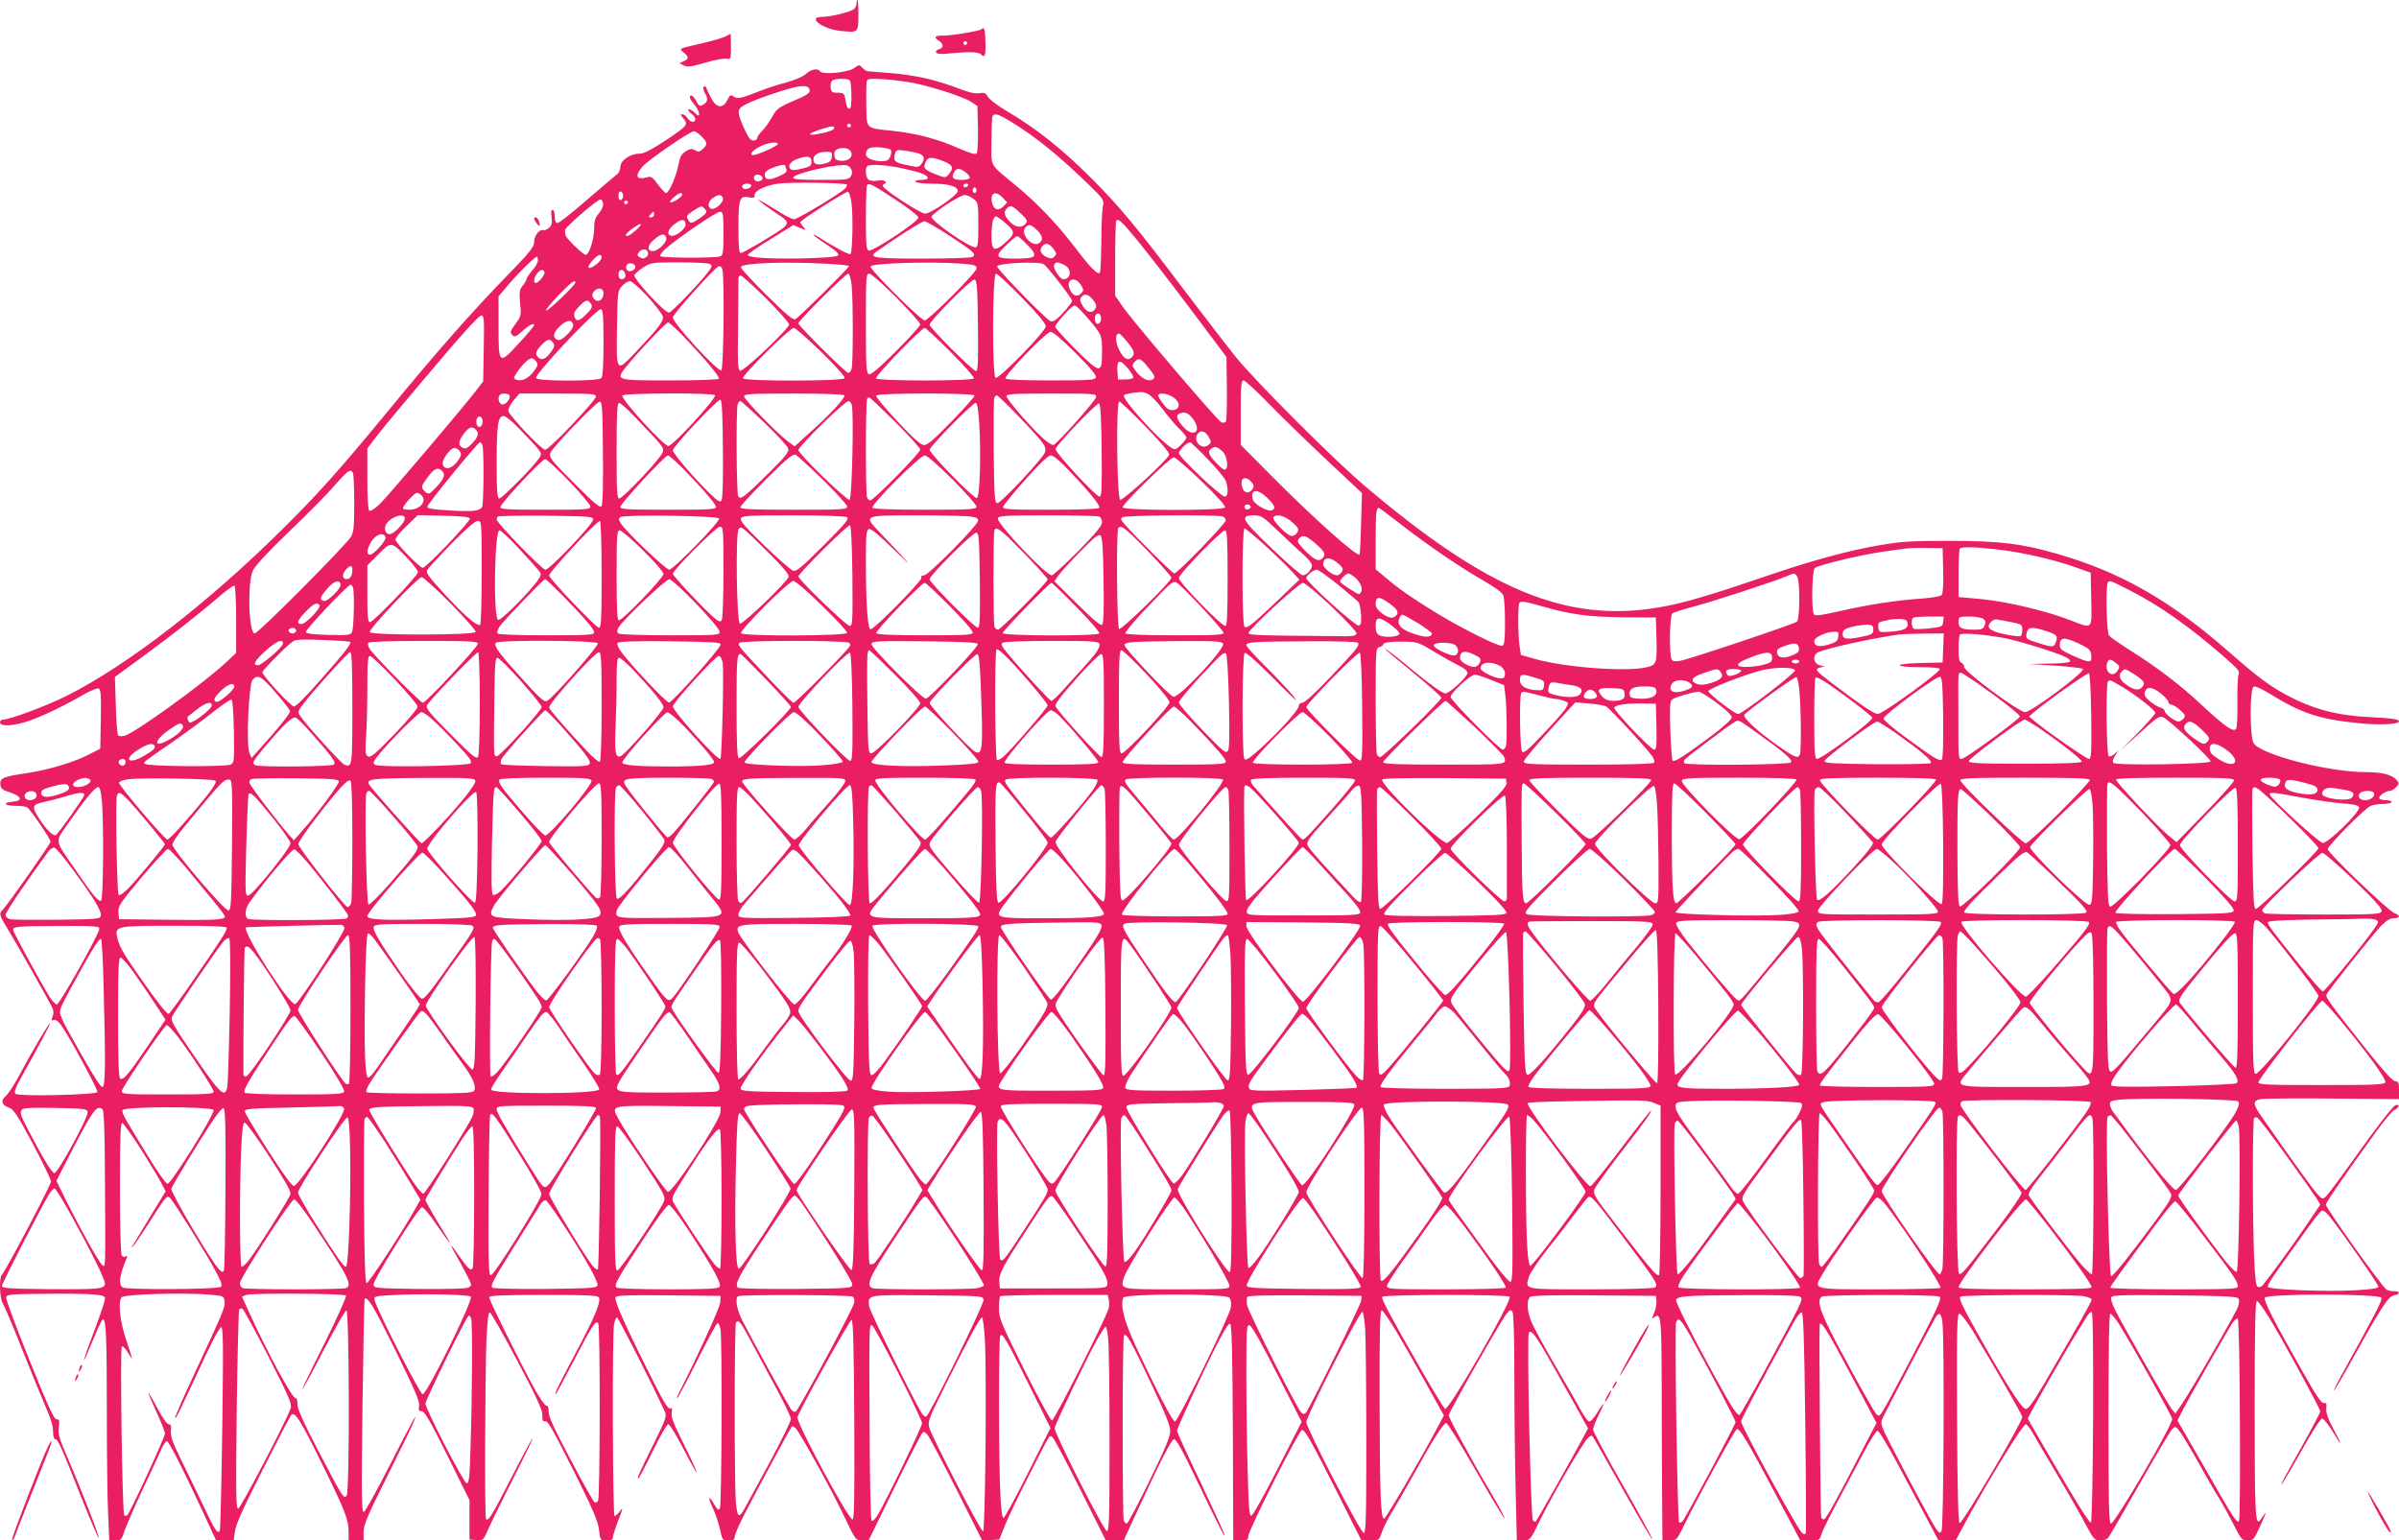 <?xml version="1.0" standalone="no"?>
<!DOCTYPE svg PUBLIC "-//W3C//DTD SVG 20010904//EN"
 "http://www.w3.org/TR/2001/REC-SVG-20010904/DTD/svg10.dtd">
<svg version="1.0" xmlns="http://www.w3.org/2000/svg"
 width="1280pt" height="822pt" viewBox="0 0 1280 822"
 preserveAspectRatio="xMidYMid meet">
<g transform="translate(0,822) scale(0.1,-0.1)"
fill="#e91e63" stroke="none">
<path d="M4570 8201 c0 -10 -6 -23 -13 -29 -19 -16 -125 -42 -170 -42 -84 0 0
-65 98 -75 94 -10 95 -10 95 85 0 44 -2 80 -5 80 -3 0 -5 -8 -5 -19z"/>
<path d="M5237 8064 c-9 -9 -156 -34 -204 -34 -47 0 -54 -8 -23 -28 26 -16 26
-38 -1 -45 -13 -4 -18 -10 -14 -17 5 -9 29 -10 84 -4 91 9 142 7 155 -6 21
-21 26 -7 24 65 -2 70 -6 84 -21 69z m-77 -74 c0 -5 -4 -10 -10 -10 -5 0 -10
5 -10 10 0 6 5 10 10 10 6 0 10 -4 10 -10z"/>
<path d="M3870 8025 c-14 -7 -68 -23 -120 -35 -134 -31 -129 -28 -102 -50 28
-23 28 -34 0 -47 l-23 -10 23 -12 c19 -10 38 -8 113 14 50 15 102 25 115 22
23 -4 24 -3 24 64 0 38 -1 69 -2 68 -2 0 -14 -7 -28 -14z"/>
<path d="M4558 7857 c-31 -24 -171 -37 -182 -18 -12 19 -48 12 -75 -13 -16
-14 -58 -33 -106 -46 -44 -11 -108 -33 -142 -46 -98 -39 -119 -44 -139 -29
-16 11 -20 9 -33 -19 -24 -48 -60 -43 -88 13 -12 24 -24 49 -26 55 -2 6 -8 7
-13 3 -4 -4 -1 -20 8 -35 18 -31 14 -48 -13 -62 -15 -9 -21 -5 -34 20 -8 16
-20 30 -25 30 -17 0 -11 -17 15 -48 14 -17 25 -38 25 -48 0 -15 -3 -15 -25 6
-14 13 -28 20 -32 16 -4 -3 3 -13 15 -22 12 -8 22 -22 22 -30 0 -21 -28 -17
-42 6 -7 11 -19 20 -27 20 -12 0 -12 -3 1 -17 32 -38 30 -41 -84 -118 -82 -54
-122 -75 -145 -75 -50 0 -103 -36 -103 -70 0 -15 -8 -34 -19 -41 -10 -8 -82
-69 -160 -136 -78 -68 -148 -123 -156 -123 -10 0 -15 11 -15 35 0 19 -5 35
-11 35 -8 0 -10 -14 -6 -39 4 -31 1 -44 -13 -56 -11 -10 -24 -15 -31 -13 -21
7 -49 -30 -49 -63 0 -27 -22 -54 -151 -187 -190 -196 -368 -398 -630 -717
-259 -314 -364 -432 -553 -620 -405 -402 -835 -735 -1164 -900 -105 -52 -300
-125 -336 -125 -9 0 -16 -7 -16 -15 0 -24 79 -19 162 11 81 30 179 77 281 136
38 22 75 37 83 34 12 -5 14 -32 12 -163 l-3 -158 -53 -27 c-82 -44 -218 -85
-336 -103 -130 -19 -148 -27 -144 -62 2 -22 12 -29 53 -42 61 -20 68 -45 13
-49 -57 -5 -45 -22 15 -22 28 0 57 -4 62 -8 17 -11 125 -170 125 -183 0 -11
-227 -334 -254 -362 -23 -22 -21 -29 25 -104 37 -60 198 -343 235 -414 10 -19
12 -34 5 -52 -8 -21 -7 -24 8 -20 14 3 29 -12 59 -61 49 -77 172 -308 172
-323 0 -15 -421 -25 -437 -10 -10 9 -1 32 38 102 88 157 151 275 146 275 -7 0
-100 -157 -157 -265 -29 -55 -64 -110 -78 -122 -30 -26 -24 -50 17 -64 24 -9
44 -39 126 -192 53 -100 97 -191 97 -202 0 -18 -242 -478 -263 -499 -14 -15
-11 -124 5 -149 8 -12 56 -125 106 -252 50 -126 108 -266 127 -310 23 -51 36
-95 36 -122 0 -28 5 -43 13 -43 13 0 28 -33 149 -338 43 -106 79 -191 82 -188
5 5 -104 285 -174 445 -38 88 -44 112 -39 147 4 35 3 41 -12 40 -13 -1 -45 68
-144 314 -70 173 -126 324 -125 335 2 18 11 19 197 21 107 2 225 0 263 -3 57
-5 67 -8 67 -24 0 -11 -24 -83 -54 -162 -79 -209 -77 -221 4 -25 17 43 35 78
40 78 16 0 20 -105 20 -500 0 -224 3 -468 7 -543 l6 -137 33 0 c30 0 33 3 49
53 10 28 53 127 96 219 44 92 88 188 99 213 11 25 24 45 30 45 11 0 77 -130
190 -372 l73 -158 47 0 47 0 7 50 c5 37 45 126 148 328 77 152 145 283 151
290 19 24 47 -19 167 -263 125 -255 140 -294 140 -362 l0 -43 40 0 40 0 0 45
c0 38 20 86 124 293 68 136 131 265 140 287 36 85 -5 12 -124 -223 -69 -135
-131 -248 -139 -250 -12 -4 -13 80 -7 564 5 313 9 571 11 573 16 16 50 -42
165 -275 104 -212 131 -274 126 -296 -4 -23 -2 -28 14 -28 15 0 44 -50 137
-237 l118 -238 0 -105 0 -105 37 -3 c36 -3 37 -2 64 60 15 35 77 160 137 278
60 118 105 211 99 205 -6 -5 -59 -103 -117 -217 -102 -199 -119 -227 -132
-214 -8 7 -5 795 3 969 5 94 10 137 18 134 6 -2 72 -118 146 -258 106 -200
134 -262 134 -291 -1 -25 2 -35 11 -32 17 7 32 -20 169 -291 91 -183 117 -243
122 -288 7 -57 7 -57 40 -57 26 0 34 4 34 18 1 9 14 51 30 92 24 61 25 70 9
48 -11 -16 -25 -28 -30 -28 -10 0 -13 962 -3 1022 4 21 11 38 16 38 7 0 187
-354 255 -502 11 -24 7 -38 -58 -170 -76 -153 -92 -188 -83 -188 3 0 37 65 76
145 39 80 76 145 84 145 7 0 43 -59 80 -130 37 -72 69 -129 71 -126 2 2 -28
68 -67 147 -56 112 -71 149 -66 171 3 16 2 27 -2 24 -17 -10 -33 15 -127 204
-123 245 -177 369 -171 387 5 11 56 13 283 11 l278 -3 -2 -34 c-1 -26 -112
-270 -230 -503 -2 -5 -2 -8 1 -8 3 0 51 90 106 200 55 110 104 200 109 200 5
0 11 -14 15 -31 10 -50 7 -942 -3 -958 -8 -12 -14 -7 -31 23 -32 53 -35 38 -5
-25 14 -30 30 -80 37 -111 12 -56 13 -58 45 -58 26 0 33 4 33 20 0 11 26 71
59 133 77 149 240 449 246 456 3 2 12 -2 20 -10 23 -23 195 -334 260 -472 60
-126 60 -126 95 -126 l35 0 135 276 c74 152 141 283 148 292 11 14 14 14 32
-7 10 -13 80 -145 155 -293 l136 -270 46 3 45 3 32 80 c18 44 74 161 125 260
122 239 109 219 128 204 8 -7 75 -134 149 -281 l134 -268 48 0 48 0 56 123
c145 312 198 417 213 417 11 0 46 -63 105 -187 118 -247 172 -354 164 -323 -4
14 -63 141 -130 284 -68 142 -124 264 -124 271 0 14 130 297 214 463 34 67 62
112 69 109 9 -3 13 -141 15 -580 l2 -577 40 0 c35 0 40 3 40 22 0 31 272 568
287 568 16 0 47 -55 194 -346 l123 -244 47 0 c47 0 47 0 63 46 8 25 33 74 54
107 21 34 76 130 122 212 90 164 149 257 166 262 6 2 78 -114 160 -257 82
-144 150 -257 152 -252 1 5 -31 66 -72 135 -98 164 -226 400 -226 415 0 16
278 504 307 540 19 23 24 25 33 12 6 -9 10 -143 10 -355 0 -187 3 -458 7 -602
l6 -263 36 1 c36 0 36 1 88 107 62 128 226 409 254 437 18 17 22 18 30 5 6 -8
78 -136 161 -283 83 -147 153 -266 155 -263 3 2 -67 132 -156 287 -89 155
-161 291 -161 301 0 10 14 45 30 78 17 33 28 60 26 60 -2 0 -18 -22 -35 -50
-18 -30 -36 -48 -44 -45 -7 3 -28 33 -47 68 -18 34 -81 143 -139 242 -57 99
-113 201 -123 228 -21 56 -23 110 -4 126 9 8 108 11 342 9 l329 -3 3 -26 c2
-15 -4 -44 -12 -64 -14 -34 -14 -36 -1 -25 36 30 40 1 41 -323 0 -172 1 -437
2 -589 l2 -278 38 0 c37 0 38 1 76 78 76 155 271 511 283 516 15 6 54 -59 218
-368 l120 -225 52 -1 c51 0 52 0 63 38 7 20 48 102 91 182 43 80 104 195 136
255 32 61 64 110 71 110 7 0 51 -72 98 -160 47 -88 117 -220 156 -292 l71
-133 46 0 46 0 44 83 c120 221 313 537 330 537 6 0 22 -21 37 -47 15 -27 75
-129 134 -228 59 -99 126 -217 150 -263 41 -76 46 -82 76 -82 17 0 36 6 42 13
5 6 81 136 167 287 86 151 164 283 174 293 18 18 19 18 44 -15 13 -18 57 -91
97 -163 40 -72 89 -157 110 -190 21 -34 56 -98 79 -143 39 -77 43 -82 74 -82
30 0 34 4 69 83 34 75 35 82 1 30 -30 -45 -33 12 -33 590 0 459 3 578 13 575
6 -3 33 -39 59 -81 64 -102 278 -494 278 -508 0 -6 -42 -86 -93 -178 -52 -91
-99 -177 -106 -191 -32 -66 21 20 104 168 54 96 96 162 105 162 8 0 32 -30 54
-65 21 -36 40 -65 42 -65 3 0 -14 35 -37 77 -29 55 -40 87 -37 109 3 25 0 30
-13 27 -12 -3 -40 38 -114 169 -150 265 -208 377 -201 393 8 23 614 22 622 0
6 -14 -28 -78 -229 -443 -15 -28 -26 -52 -24 -52 3 0 33 51 68 113 179 323
220 388 250 394 37 7 38 23 2 23 -16 0 -33 4 -39 8 -26 17 -324 435 -324 454
0 12 96 151 265 385 44 61 88 114 99 119 27 12 33 34 8 27 -12 -3 -92 -105
-187 -238 -91 -128 -175 -241 -185 -250 -17 -15 -20 -15 -44 12 -15 15 -82
106 -149 201 -67 96 -137 194 -154 219 -18 25 -33 53 -33 64 0 13 10 20 33 24
17 3 191 5 385 3 l352 -3 0 48 c0 40 -3 47 -19 47 -14 0 -63 54 -153 167 -188
237 -221 281 -215 295 7 20 244 317 290 366 29 30 49 42 69 42 34 0 37 16 6
26 -32 10 -358 323 -358 343 0 18 192 212 227 230 12 6 42 11 67 11 25 0 46 5
46 10 0 6 -13 10 -29 10 -17 0 -32 4 -36 9 -7 12 33 41 56 41 9 0 24 9 34 20
17 19 17 21 0 40 -25 27 -76 40 -165 40 -197 0 -552 92 -595 153 -22 31 -22
295 0 303 8 4 47 -14 87 -39 170 -105 266 -136 483 -157 109 -10 205 -5 205
11 0 11 -44 17 -165 23 -166 8 -298 44 -431 115 -95 51 -158 98 -312 233 -312
274 -579 426 -917 523 -193 55 -300 68 -565 69 -212 0 -263 -3 -379 -23 -171
-29 -364 -82 -622 -170 -295 -101 -429 -140 -557 -162 -494 -84 -916 91 -1577
654 -162 138 -571 547 -677 677 -47 58 -172 220 -278 360 -266 352 -342 443
-504 606 -151 150 -289 260 -439 348 -51 30 -99 66 -106 80 -11 20 -19 23 -46
19 -23 -4 -57 4 -111 25 -119 46 -230 71 -361 82 -65 5 -121 10 -125 10 -5 0
-16 8 -26 18 -18 18 -19 18 -44 -1z m-23 -67 c9 -15 11 -137 2 -146 -11 -11
-20 2 -26 43 -6 35 -9 38 -41 38 -31 0 -35 3 -38 29 -2 16 2 32 10 37 18 12
86 11 93 -1z m345 -14 c108 -23 265 -75 303 -100 l32 -22 3 -119 c1 -66 -2
-126 -6 -132 -6 -10 -30 -3 -98 26 -110 49 -220 78 -344 92 -157 17 -145 6
-148 139 -1 62 0 120 3 128 4 12 22 14 93 9 48 -3 121 -13 162 -21z m-560 -42
c0 -9 -21 -24 -47 -35 -123 -53 -128 -56 -155 -106 -15 -26 -38 -59 -52 -72
-14 -14 -26 -30 -26 -38 0 -7 -9 -13 -20 -13 -16 0 -28 16 -50 66 -36 79 -37
99 -7 118 29 20 141 62 241 91 83 24 116 21 116 -11z m1077 -165 c131 -81 248
-175 416 -338 77 -76 78 -76 71 -116 -4 -22 -8 -108 -8 -192 -1 -83 -4 -155
-8 -159 -10 -9 -41 19 -90 81 -21 28 -54 70 -74 95 -75 95 -177 201 -266 275
-167 139 -148 106 -148 253 0 71 3 132 7 135 13 14 34 6 100 -34z m-857 -19
c0 -5 -4 -10 -10 -10 -5 0 -10 5 -10 10 0 6 5 10 10 10 6 0 10 -4 10 -10z
m-89 -15 c0 -6 -21 -15 -48 -22 -98 -23 -111 -11 -20 18 56 18 69 19 68 4z
m-709 -42 c33 -32 35 -44 7 -69 -17 -15 -23 -16 -40 -6 -16 10 -25 10 -49 -5
-24 -14 -31 -27 -40 -72 -13 -65 -50 -150 -66 -151 -6 0 -25 21 -44 46 -26 37
-37 44 -54 39 -60 -18 -72 4 -29 55 28 34 255 190 276 190 6 0 24 -12 39 -27z
m408 -42 c0 -8 -69 -41 -117 -56 -41 -12 -26 20 20 42 43 22 97 30 97 14z
m603 -31 c4 -4 3 -19 -2 -33 -9 -22 -17 -27 -45 -27 -51 0 -86 16 -86 39 0 11
8 25 18 30 17 11 101 4 115 -9z m-213 -9 c14 -28 -13 -53 -54 -49 -24 2 -32 8
-34 27 -4 28 12 41 50 41 17 0 31 -7 38 -19z m365 -11 c28 -11 31 -27 11 -55
-13 -18 -19 -19 -72 -7 -69 14 -79 22 -70 57 7 26 9 27 57 21 27 -4 61 -11 74
-16z m-467 -17 c-2 -21 -10 -29 -37 -36 -42 -10 -61 -3 -61 22 0 25 25 40 68
41 30 0 33 -2 30 -27z m-108 -28 c0 -19 -8 -25 -51 -35 -38 -9 -53 -10 -62 -1
-18 18 5 44 49 57 48 14 64 9 64 -21z m713 1 c41 -18 46 -33 20 -65 -18 -21
-18 -21 -66 -3 -65 25 -73 35 -58 68 13 29 33 29 104 0z m-853 -20 c0 -2 3
-12 6 -20 5 -12 -6 -22 -41 -37 -51 -23 -75 -20 -75 10 0 12 13 24 38 34 35
15 72 22 72 13z m350 -16 c8 -14 8 -26 0 -40 -10 -19 -21 -20 -161 -20 -116 0
-150 3 -147 13 7 19 181 63 265 66 23 1 35 -5 43 -19z m282 0 c92 -20 128 -34
128 -50 0 -6 -16 -10 -36 -10 -21 0 -33 -4 -29 -10 3 -5 41 -10 84 -10 92 0
141 -14 141 -40 0 -21 -143 -120 -174 -120 -25 0 -226 131 -226 148 0 6 5 12
11 12 5 0 7 5 3 11 -4 7 -21 9 -42 5 -20 -3 -42 -1 -49 6 -14 11 -18 60 -6 71
12 13 108 7 195 -13z m332 -21 c33 -26 25 -39 -24 -39 -44 0 -56 11 -40 40 14
25 31 25 64 -1z m-1086 -26 c5 -17 -26 -29 -40 -15 -6 6 -7 15 -3 22 9 14 37
9 43 -7z m450 -38 c3 -2 -1 -11 -8 -20 -19 -23 -254 -165 -273 -165 -9 0 -40
15 -69 33 -29 18 -71 44 -93 56 -37 21 -38 21 -15 2 14 -12 51 -38 82 -59 62
-40 68 -50 41 -75 -28 -25 -216 -137 -230 -137 -10 0 -13 32 -13 139 0 153 6
168 59 158 22 -5 28 -2 27 10 -2 25 55 53 126 63 61 9 357 5 366 -5z m-510 -7
c-7 -20 -48 -23 -48 -4 0 11 9 16 26 16 16 0 24 -5 22 -12z m774 -76 c69 -45
118 -84 118 -93 0 -22 -244 -183 -265 -176 -13 5 -15 33 -15 175 0 93 3 172 7
176 11 10 29 1 155 -82z m383 78 c-3 -5 -10 -10 -16 -10 -5 0 -9 5 -9 10 0 6
7 10 16 10 8 0 12 -4 9 -10z m45 -25 c0 -8 -4 -15 -10 -15 -5 0 -10 7 -10 15
0 8 5 15 10 15 6 0 10 -7 10 -15z m-1885 -30 c0 -10 -6 -20 -12 -22 -8 -3 -13
5 -13 22 0 17 5 25 13 23 6 -3 12 -13 12 -23z m1218 -36 c9 -62 6 -264 -5
-275 -6 -6 -92 40 -175 94 -13 8 -23 12 -23 9 0 -3 32 -27 71 -52 52 -35 68
-50 59 -59 -7 -7 -77 -12 -191 -15 -183 -3 -289 4 -289 19 0 5 55 43 122 84
l121 75 35 -15 c34 -14 35 -14 19 4 -9 10 -17 22 -17 26 0 11 244 166 255 163
5 -2 14 -28 18 -58z m-903 42 c0 -11 -45 -41 -62 -41 -7 0 0 12 15 25 29 26
47 32 47 16z m1710 -16 l24 -25 -21 -22 c-26 -25 -50 -18 -59 17 -14 55 17 72
56 30z m-1493 -2 c8 -20 -41 -65 -62 -57 -22 9 -18 39 8 57 29 21 46 21 54 0z
m1337 -4 c25 -20 26 -23 26 -140 0 -98 -3 -119 -15 -119 -35 0 -235 139 -235
163 1 17 150 116 176 116 12 1 33 -8 48 -20z m-1976 -26 c2 -11 -8 -34 -22
-51 -21 -24 -26 -41 -26 -83 0 -55 -27 -139 -45 -139 -13 1 -91 75 -105 99 -5
11 -7 27 -4 36 9 22 176 165 189 161 6 -1 11 -12 13 -23z m132 7 c0 -5 -4 -10
-10 -10 -5 0 -10 5 -10 10 0 6 5 10 10 10 6 0 10 -4 10 -10z m408 -32 c18 -18
15 -25 -25 -53 -45 -30 -49 -31 -63 -5 -9 17 -5 23 27 44 45 29 46 29 61 14z
m1685 -24 c41 -39 43 -44 25 -62 -20 -20 -53 -14 -81 16 -29 31 -34 51 -15 70
19 19 30 15 71 -24z m-1953 -9 c0 -8 -7 -15 -16 -15 -14 0 -14 3 -4 15 7 8 14
15 16 15 2 0 4 -7 4 -15z m370 -100 c0 -101 -2 -117 -17 -123 -25 -10 -310 -9
-320 1 -4 5 10 24 32 43 73 62 267 194 286 194 17 0 19 -9 19 -115z m1528 33
c27 -30 23 -42 -29 -87 -55 -47 -69 -38 -69 44 0 37 5 75 11 86 10 19 10 19
37 0 15 -10 37 -30 50 -43z m-1730 16 c3 -23 -50 -67 -76 -62 -28 5 -19 35 18
63 38 28 54 28 58 -1z m2410 -86 c46 -56 172 -218 280 -362 l196 -261 2 -166
c1 -92 -1 -172 -5 -178 -4 -6 -15 -9 -24 -5 -19 7 -477 544 -529 621 l-38 55
0 197 c0 109 3 200 6 204 12 12 30 -6 112 -105z m-1000 23 c128 -84 143 -98
121 -112 -8 -5 -127 -9 -266 -9 -258 0 -292 5 -247 37 107 76 242 162 256 162
9 1 70 -35 136 -78z m-1678 28 c-34 -29 -50 -36 -50 -21 1 11 73 63 79 56 3
-3 -10 -19 -29 -35z m2142 4 c33 -31 36 -58 9 -72 -37 -20 -98 52 -71 84 18
21 30 19 62 -12z m-1978 -40 c9 -22 -41 -73 -71 -73 -34 0 -29 34 10 64 37 30
52 32 61 9z m1924 -36 c65 -66 57 -77 -61 -77 -106 0 -113 10 -50 70 28 28 55
50 60 50 5 0 28 -19 51 -43z m142 -24 c18 -24 19 -28 6 -42 -12 -12 -20 -12
-41 -3 -31 14 -41 37 -25 57 18 22 36 18 60 -12z m-2163 -19 c3 -9 0 -20 -8
-25 -17 -11 -21 -11 -38 0 -12 8 -12 12 -2 25 17 21 40 20 48 0z m-247 -28 c0
-8 -12 -24 -26 -35 -47 -37 -61 -22 -19 23 27 29 45 34 45 12z m-340 -16 c0
-10 -13 -35 -30 -53 -16 -19 -30 -39 -30 -44 0 -6 -9 -22 -21 -37 -18 -22 -19
-34 -14 -93 7 -65 6 -70 -25 -112 -28 -38 -30 -45 -17 -58 13 -13 19 -11 55
21 36 33 62 45 62 30 0 -3 -34 -44 -76 -90 -112 -123 -114 -121 -114 81 l0
164 58 68 c56 65 136 143 147 143 3 0 5 -9 5 -20z m520 -35 c0 -15 -27 -28
-41 -19 -13 8 -11 32 4 37 18 6 37 -3 37 -18z m399 16 c12 -8 10 -15 -11 -43
-54 -69 -193 -213 -208 -216 -22 -4 -192 181 -185 200 3 8 24 26 47 41 41 26
46 27 193 27 82 0 156 -4 164 -9z m614 2 c70 -3 127 -9 127 -13 0 -9 -265
-272 -286 -283 -12 -7 -50 25 -155 129 -77 76 -138 143 -136 149 7 21 219 30
450 18z m715 1 c84 -6 92 -9 92 -27 0 -21 -255 -276 -276 -277 -21 0 -300 278
-289 289 18 17 307 26 473 15z m451 -4 c17 -9 151 -182 151 -195 0 -12 -63
-85 -87 -101 -23 -15 -26 -14 -66 24 -81 74 -247 250 -247 260 0 18 219 29
249 12z m106 -2 c45 -20 43 -77 -2 -78 -17 0 -56 58 -49 75 7 18 17 19 51 3z
m-1821 -24 c12 -30 7 -532 -5 -540 -18 -11 -259 252 -259 282 0 18 230 273
246 274 7 0 15 -7 18 -16z m-949 -15 c7 -11 -31 -59 -47 -59 -14 0 -9 33 9 52
18 21 29 23 38 7z m429 -5 c8 -20 -1 -34 -20 -34 -8 0 -14 10 -14 25 0 28 24
34 34 9z m1210 -65 c8 -78 8 -416 0 -446 -4 -13 -11 -23 -18 -23 -13 0 -266
251 -266 265 0 14 252 265 266 265 6 0 14 -27 18 -61z m239 -67 c70 -71 127
-135 127 -143 0 -8 -58 -72 -129 -143 -91 -91 -134 -127 -145 -123 -14 6 -16
38 -16 272 0 248 1 265 18 265 10 0 75 -58 145 -128z m671 -2 c82 -84 126
-137 126 -151 0 -27 -252 -285 -268 -275 -19 11 -17 556 2 556 7 0 70 -58 140
-130z m-1367 -2 c67 -67 123 -130 123 -139 0 -23 -240 -250 -260 -247 -13 3
-15 35 -12 238 1 129 2 243 2 253 0 9 5 17 12 17 6 0 67 -55 135 -122z m1131
-146 c2 -189 0 -242 -10 -242 -17 0 -248 231 -248 247 0 21 222 244 239 241
14 -3 16 -34 19 -246z m550 216 c15 -26 15 -29 0 -44 -20 -21 -45 -12 -59 20
-26 56 27 77 59 24z m-2698 14 c0 -13 -149 -156 -156 -149 -4 3 26 40 66 82
69 70 90 86 90 67z m385 -74 c41 -46 78 -93 81 -106 7 -24 -22 -62 -147 -194
-101 -106 -101 -106 -97 131 3 195 4 200 27 225 14 14 32 26 42 26 10 0 52
-37 94 -82z m-235 18 c0 -33 -25 -53 -45 -36 -18 15 -19 32 -3 48 21 21 48 14
48 -12z m2614 -39 c16 -21 18 -32 10 -45 -17 -27 -46 -20 -67 16 -16 26 -17
35 -6 48 17 20 38 14 63 -19z m-2680 -20 c8 -13 4 -24 -24 -52 -39 -40 -56
-44 -65 -14 -5 16 1 30 26 55 35 36 46 38 63 11z m2636 -59 c90 -104 90 -104
90 -195 0 -120 -8 -119 -141 13 -60 60 -109 114 -109 120 0 16 89 114 103 114
7 0 32 -23 57 -52z m-2570 -146 c0 -125 -4 -182 -12 -190 -18 -18 -348 -17
-348 1 0 29 320 367 346 367 11 0 14 -33 14 -178z m2655 128 c0 -27 -22 -39
-31 -16 -8 22 3 49 19 43 6 -2 12 -14 12 -27z m-3294 -160 l-3 -175 -32 -42
c-59 -79 -474 -568 -519 -612 -25 -24 -50 -40 -56 -37 -7 5 -11 63 -11 170 l0
163 37 49 c20 27 95 119 167 204 281 335 391 460 406 457 13 -2 14 -28 11
-177z m477 127 c5 -23 -61 -89 -81 -81 -30 11 -28 35 8 71 36 36 67 41 73 10z
m591 -64 c119 -126 192 -213 186 -224 -4 -5 -112 -9 -261 -9 -290 0 -291 0
-233 73 57 72 213 237 224 237 5 0 43 -35 84 -77z m733 -81 c81 -80 129 -133
124 -140 -10 -17 -532 -17 -542 -1 -8 14 249 269 272 269 8 0 74 -58 146 -128z
m691 -1 c73 -73 126 -134 123 -140 -10 -15 -512 -15 -522 0 -7 11 242 269 260
269 6 0 68 -58 139 -129z m666 -5 c80 -80 112 -119 108 -130 -6 -14 -36 -16
-241 -16 -149 0 -237 4 -241 10 -9 15 216 248 240 249 13 1 60 -39 134 -113z
m275 60 c39 -46 44 -67 22 -85 -21 -18 -43 -3 -66 45 -20 41 -20 84 0 84 5 0
25 -20 44 -44z m-3061 -8 c7 -11 4 -23 -13 -46 -27 -37 -48 -46 -66 -31 -21
17 -17 34 16 69 31 33 47 35 63 8z m-90 -100 c8 -12 5 -24 -17 -52 -28 -37
-63 -53 -92 -42 -15 6 -15 9 1 34 29 45 68 83 84 80 7 -2 19 -10 24 -20z
m3266 -32 c34 -42 37 -51 20 -61 -20 -13 -58 5 -85 40 -26 34 -26 36 -9 55 21
23 33 18 74 -34z m-110 -3 c17 -21 30 -42 28 -48 -2 -5 -21 -10 -43 -10 l-39
0 -3 48 c-4 59 14 62 57 10z m751 -187 c66 -68 205 -203 308 -300 l189 -177
-5 -162 c-2 -89 -6 -164 -8 -166 -13 -14 -245 193 -471 421 l-163 164 0 172
c0 145 2 172 15 172 8 0 69 -56 135 -124z m-645 52 c14 -6 48 -41 75 -77 27
-36 67 -84 89 -106 23 -21 41 -44 41 -50 0 -6 -13 -24 -30 -40 -27 -26 -31
-27 -52 -13 -72 47 -267 264 -251 279 4 4 24 9 43 12 19 2 40 5 47 5 7 1 24
-3 38 -10z m-3405 -11 c0 -24 -26 -51 -44 -44 -16 6 -22 38 -9 50 12 12 53 7
53 -6z m460 -2 c0 -22 -250 -285 -271 -285 -20 0 -193 183 -197 208 -1 9 11
34 28 55 l31 37 205 0 c175 0 204 -2 204 -15z m635 6 c9 -16 -225 -271 -249
-271 -24 0 -246 242 -246 269 0 14 486 16 495 2z m690 -1 c7 -12 -76 -102
-188 -202 l-77 -70 -38 28 c-59 45 -232 223 -232 239 0 13 37 15 264 15 167 0
267 -4 271 -10z m695 -1 c0 -6 -55 -68 -122 -137 -90 -93 -129 -127 -147 -127
-17 0 -55 33 -143 127 -66 70 -117 132 -113 137 9 15 525 15 525 0z m648 -8
c-3 -20 -203 -244 -226 -255 -7 -3 -34 13 -59 37 -67 61 -193 207 -193 223 0
12 43 14 241 14 231 0 240 -1 237 -19z m414 -2 c37 -27 36 -63 -3 -67 -20 -2
-32 5 -52 32 -15 19 -27 39 -27 45 0 19 50 12 82 -10z m-822 -106 c132 -138
144 -155 136 -185 -7 -30 -235 -273 -255 -273 -14 0 -16 33 -19 275 -1 151 0
280 3 287 2 7 9 13 14 13 5 0 60 -53 121 -117z m-663 -25 c73 -73 133 -139
133 -147 0 -18 -249 -271 -266 -271 -7 0 -15 7 -18 16 -8 21 -8 519 1 527 3 4
9 7 11 7 3 0 65 -59 139 -132z m-920 -144 c2 -152 -1 -265 -7 -274 -8 -12 -18
-6 -61 35 -83 80 -199 216 -199 232 0 20 240 275 254 270 8 -3 12 -85 13 -263z
m-640 -19 c2 -161 -1 -276 -7 -285 -8 -12 -34 9 -135 110 -140 139 -150 152
-136 178 21 38 247 271 261 269 13 -2 15 -41 17 -272z m862 159 c67 -64 124
-126 127 -138 4 -18 -15 -42 -104 -130 -132 -130 -151 -144 -163 -125 -10 16
-12 468 -3 493 3 9 10 16 14 16 4 0 62 -52 129 -116z m466 94 c11 -46 1 -501
-12 -505 -15 -5 -273 245 -273 266 0 19 248 261 267 261 7 0 15 -10 18 -22z
m1568 -115 c81 -83 127 -139 125 -149 -4 -24 -246 -246 -261 -241 -18 6 -23
530 -5 525 7 -2 71 -63 141 -135z m-2733 60 c162 -169 163 -170 156 -196 -7
-29 -212 -247 -232 -247 -12 0 -14 43 -14 255 0 200 3 255 13 255 7 0 42 -30
77 -67z m1845 -45 c10 -169 3 -390 -13 -396 -15 -5 -251 237 -252 258 0 17
229 250 246 250 8 0 14 -37 19 -112z m653 -141 c2 -205 0 -247 -11 -247 -20 0
-239 237 -235 254 5 23 219 247 232 243 8 -3 12 -79 14 -250z m487 168 c51
-68 3 -105 -54 -40 -33 38 -39 60 -18 68 28 12 46 5 72 -28z m-3790 -15 c0
-27 -22 -39 -31 -16 -8 22 3 49 19 43 6 -2 12 -14 12 -27z m190 -32 c136 -142
130 -133 110 -165 -29 -44 -197 -213 -211 -213 -11 0 -14 38 -14 194 0 202 7
246 38 246 9 0 45 -28 77 -62z m-227 -10 c19 -19 14 -40 -20 -75 -25 -26 -35
-30 -50 -22 -25 13 -23 36 8 76 27 35 43 40 62 21z m3912 -41 c14 -26 14 -29
-4 -43 -37 -27 -84 27 -55 62 17 21 41 14 59 -19z m-3876 -43 c9 -22 7 -317
-2 -330 -14 -21 -48 -25 -169 -18 -91 5 -123 10 -123 20 0 14 270 344 281 344
4 0 10 -7 13 -16z m3870 -74 c47 -49 91 -101 96 -116 15 -39 13 -84 -5 -84
-21 0 -245 211 -245 232 0 15 44 58 60 58 4 0 46 -40 94 -90z m78 42 c22 -19
34 -80 19 -95 -8 -8 -21 1 -51 32 -44 46 -49 65 -23 80 18 10 27 7 55 -17z
m-4074 6 c18 -18 15 -33 -14 -68 -31 -36 -67 -38 -72 -4 -3 23 42 84 62 84 7
0 17 -5 24 -12z m1945 -160 c70 -69 127 -132 127 -141 0 -16 -24 -17 -285 -17
-227 0 -285 3 -285 13 0 7 63 75 139 151 119 118 142 136 158 128 10 -6 76
-66 146 -134z m-747 60 c111 -115 174 -188 174 -204 0 -12 -41 -14 -255 -14
-220 0 -255 2 -255 15 0 18 238 275 254 275 6 0 43 -33 82 -72z m1436 -56 c70
-71 128 -136 128 -145 0 -15 -25 -17 -274 -17 -184 0 -277 4 -281 11 -10 15
254 279 279 279 12 0 70 -51 148 -128z m619 50 c113 -118 171 -190 164 -202
-4 -6 -95 -10 -261 -10 -223 0 -255 2 -252 15 2 9 55 74 118 145 78 87 122
129 136 130 14 0 47 -27 95 -78z m710 -60 c84 -81 130 -133 125 -140 -11 -18
-546 -17 -546 1 0 19 254 267 273 267 8 0 75 -58 148 -128z m-3375 1 c62 -65
113 -126 114 -135 0 -17 -18 -18 -240 -18 -201 0 -240 2 -240 14 0 19 221 256
239 256 8 0 65 -53 127 -117z m-678 55 c20 -20 13 -41 -29 -86 -39 -41 -42
-42 -60 -26 -25 23 -24 28 14 79 33 45 54 54 75 33z m-474 -14 c3 -9 6 -82 6
-162 0 -125 -3 -152 -18 -177 -29 -47 -495 -516 -513 -515 -32 0 -40 269 -10
335 12 26 78 97 192 207 96 91 206 203 244 247 71 82 88 93 99 65z m4792 -45
c14 -15 16 -24 8 -37 -18 -27 -43 -26 -54 2 -19 51 11 74 46 35z m86 -86 c40
-39 47 -57 24 -66 -23 -9 -96 33 -102 59 -14 55 25 58 78 7z m-4514 15 c32
-32 -6 -78 -65 -78 -18 0 -33 3 -33 8 0 14 61 82 74 82 6 0 17 -5 24 -12z
m4425 -63 c1 -5 -6 -11 -15 -13 -11 -2 -18 3 -18 13 0 17 30 18 33 0z m800
-92 c143 -111 326 -236 445 -303 61 -35 97 -62 103 -77 5 -13 9 -78 9 -144 0
-93 -3 -121 -14 -125 -18 -7 -228 98 -365 183 -123 76 -185 119 -258 181 l-53
44 0 157 c0 140 3 171 17 171 2 0 55 -39 116 -87z m-5313 30 c0 -23 -59 -83
-81 -83 -27 0 -34 38 -12 62 33 37 93 51 93 21z m347 0 c5 -13 -233 -263 -251
-263 -17 0 -146 133 -146 151 0 9 27 42 60 73 l59 57 137 -3 c96 -2 139 -7
141 -15z m658 -5 c0 -24 -232 -268 -255 -268 -17 0 -260 250 -260 268 0 5 3
12 7 16 4 3 119 5 257 4 229 -3 251 -4 251 -20z m672 5 c6 -16 -245 -273 -266
-273 -18 0 -227 199 -257 245 -15 23 -15 28 -3 36 22 14 521 7 526 -8z m683 7
c12 -8 -13 -38 -126 -151 -118 -118 -145 -140 -163 -134 -11 3 -80 64 -153
134 -98 95 -130 131 -125 144 6 15 32 17 279 17 157 0 279 -4 288 -10z m663 3
c29 -4 37 -10 35 -23 -5 -28 -265 -290 -287 -290 -13 0 -18 -5 -15 -14 5 -14
-245 -268 -270 -274 -16 -4 -26 129 -26 361 0 144 2 168 16 174 11 4 52 -30
137 -113 113 -110 94 -87 -82 98 -84 89 -86 88 206 88 136 0 265 -3 286 -7z
m681 1 c9 -3 16 -17 16 -31 0 -18 -34 -59 -127 -154 -71 -71 -134 -129 -141
-129 -32 0 -298 281 -288 305 5 13 43 15 265 15 143 0 266 -3 275 -6z m660 0
c9 -3 16 -13 16 -21 0 -17 -258 -283 -274 -283 -10 0 -205 193 -266 263 -21
24 -22 30 -10 37 16 11 508 14 534 4z m299 -81 c51 -49 111 -105 135 -125 23
-21 42 -45 42 -55 0 -22 -29 -53 -49 -53 -9 0 -83 65 -165 143 -163 156 -174
177 -95 177 38 0 48 -6 132 -87z m60 60 c20 -16 39 -34 42 -42 7 -17 -12 -41
-34 -41 -22 0 -105 85 -97 99 12 19 52 12 89 -16z m-4313 -277 c0 -151 -4
-277 -8 -280 -16 -10 -85 50 -190 164 -82 89 -101 114 -93 128 5 9 63 72 129
140 78 80 127 122 141 122 21 0 21 -2 21 -274z m640 -11 c0 -235 -2 -285 -14
-285 -15 0 -266 262 -266 279 0 20 253 291 271 291 5 0 9 -128 9 -285z m1338
-8 c2 -244 1 -267 -14 -267 -18 0 -274 247 -274 264 0 16 263 277 275 273 6
-2 11 -102 13 -270z m-688 21 c0 -134 -4 -249 -9 -257 -8 -12 -16 -9 -46 17
-60 53 -215 219 -215 230 0 20 232 252 251 252 18 0 19 -12 19 -242z m243 100
c72 -71 107 -113 105 -125 -4 -25 -245 -256 -260 -251 -18 6 -24 484 -7 505
15 17 14 17 162 -129z m2021 12 c69 -72 126 -136 126 -143 0 -20 -266 -280
-279 -273 -12 8 -16 527 -4 539 16 17 38 -1 157 -123z m-661 -11 c70 -72 127
-136 127 -141 0 -14 -251 -268 -265 -268 -7 0 -15 7 -19 15 -7 18 -7 505 0
517 12 20 36 1 157 -123z m1285 42 c53 -48 117 -110 141 -136 l44 -48 -119
-114 c-134 -128 -159 -147 -174 -138 -14 9 -14 525 0 525 6 0 54 -40 108 -89z
m-3971 -27 c54 -58 102 -112 106 -120 6 -11 -3 -29 -28 -60 -70 -85 -184 -196
-197 -192 -27 9 -20 478 7 478 8 0 58 -47 112 -106z m654 -1 c64 -63 109 -115
109 -126 0 -21 -217 -247 -238 -247 -9 0 -12 56 -12 240 0 216 2 240 16 240
10 0 66 -48 125 -107z m3119 -148 c0 -196 -3 -255 -12 -255 -22 0 -248 233
-248 255 0 22 226 255 247 255 10 0 13 -56 13 -255z m-1322 -13 c2 -197 0
-252 -10 -252 -18 0 -258 241 -258 259 0 21 232 252 250 249 13 -3 15 -39 18
-256z m-3171 232 c6 -17 -62 -94 -84 -94 -17 0 -16 24 2 60 24 46 70 65 82 34z
m3831 -231 c3 -151 0 -229 -7 -236 -8 -8 -46 24 -133 110 l-122 121 19 28 c10
15 62 73 116 128 80 82 101 98 111 88 10 -10 14 -72 16 -239z m1127 200 c50
-42 60 -60 44 -79 -20 -24 -43 -15 -94 36 -41 42 -46 51 -35 65 19 23 37 19
85 -22z m-4842 -81 c31 -33 57 -67 57 -75 0 -19 -238 -267 -256 -267 -11 0
-14 28 -14 152 l0 151 59 59 c69 70 68 70 154 -20z m8195 -66 c2 -71 -1 -123
-8 -131 -6 -7 -50 -15 -107 -19 -134 -9 -283 -32 -437 -67 -102 -23 -131 -27
-138 -17 -14 23 -10 234 5 247 20 16 231 67 350 85 153 23 156 23 247 22 l85
-1 3 -119z m280 113 c127 -13 304 -53 417 -93 l90 -32 3 -142 c3 -166 10 -159
-113 -111 -127 49 -337 99 -472 112 l-123 11 0 126 c0 70 3 130 7 133 9 10 80
9 191 -4z m-3509 -75 c25 -21 29 -29 21 -45 -6 -10 -18 -19 -26 -19 -25 0 -74
39 -74 59 0 39 36 42 79 5z m-5259 -33 c0 -33 -11 -51 -31 -51 -24 0 -25 27
-2 52 21 23 33 23 33 -1z m5258 -80 c54 -44 103 -86 110 -93 6 -8 12 -38 14
-68 2 -43 0 -55 -13 -58 -18 -3 -279 233 -279 253 0 15 38 45 57 45 7 0 57
-36 111 -79z m88 41 c29 -24 45 -57 38 -76 -3 -9 -9 -16 -13 -16 -12 0 -101
59 -101 66 0 12 32 44 44 44 6 -1 20 -9 32 -18z m2364 -1 c15 -29 13 -226 -2
-238 -17 -14 -573 -200 -622 -209 -28 -5 -41 -3 -47 7 -14 23 -11 235 4 246 6
5 53 20 102 33 92 23 448 139 507 165 43 19 45 18 58 -4z m-7186 -141 c76 -77
136 -145 134 -152 -6 -18 -559 -19 -565 -1 -6 16 256 293 277 293 9 0 78 -63
154 -140z m602 38 c120 -124 164 -175 164 -193 0 -13 -35 -15 -254 -15 -166 0
-257 4 -261 10 -4 6 1 22 10 36 20 30 235 254 244 254 4 0 47 -42 97 -92z
m708 -39 c72 -75 126 -139 126 -150 0 -18 -11 -19 -262 -19 -145 0 -269 4
-277 9 -10 7 -11 13 -1 32 17 35 252 258 271 258 9 1 74 -58 143 -130z m-1897
104 c7 -20 -71 -97 -90 -90 -24 9 -21 18 19 66 35 40 63 50 71 24z m2569 -115
c74 -72 134 -137 134 -145 0 -17 -555 -19 -566 -2 -9 15 255 279 279 279 11 0
78 -58 153 -132z m2026 -9 c62 -66 114 -127 116 -135 3 -12 -36 -14 -257 -14
-164 0 -262 4 -266 10 -3 6 42 61 101 123 149 157 152 159 174 147 10 -5 69
-64 132 -131z m4951 91 c158 -80 318 -193 497 -349 90 -79 91 -81 83 -106 -4
-11 -6 -76 -5 -145 1 -69 -2 -131 -7 -139 -13 -21 -61 13 -186 129 -113 106
-234 198 -380 290 -55 35 -106 70 -112 79 -14 16 -19 272 -6 284 10 11 12 10
116 -43z m-6296 -84 c68 -68 123 -131 123 -140 0 -14 -25 -16 -254 -16 -169 0
-257 4 -261 11 -7 11 242 269 259 269 6 0 66 -56 133 -124z m677 -6 c70 -71
125 -134 121 -140 -9 -15 -515 -14 -515 2 0 11 249 268 260 268 4 0 64 -58
134 -130z m1361 3 c77 -73 134 -135 133 -143 -3 -11 -17 -15 -56 -15 -483 4
-523 5 -520 18 5 23 270 267 290 267 10 0 79 -57 153 -127z m-5845 -71 l0
-176 -50 -47 c-123 -116 -491 -381 -547 -396 -14 -3 -28 -2 -33 3 -4 5 -10 77
-12 160 l-5 152 121 88 c171 125 326 246 424 331 46 40 88 71 93 68 5 -4 9
-86 9 -183z m624 171 c8 -30 4 -217 -6 -236 -8 -16 -22 -17 -125 -15 -82 2
-118 7 -121 15 -4 13 224 253 239 253 4 0 10 -8 13 -17z m5532 -85 c46 -33 52
-53 22 -71 -24 -16 -98 35 -98 66 0 47 17 48 76 5z m811 -13 c152 -44 247 -57
433 -59 l175 -1 3 -105 c4 -136 1 -147 -46 -159 -99 -28 -436 -4 -599 42 l-78
22 -7 45 c-9 59 -10 225 -1 233 10 11 28 8 120 -18z m-6522 5 c9 -14 -74 -100
-96 -100 -30 0 -22 21 23 67 42 43 61 52 73 33z m5862 -96 c40 -25 73 -50 73
-55 0 -19 -33 -22 -84 -5 -74 23 -101 47 -92 80 3 14 12 26 18 26 6 0 44 -21
85 -46z m2801 9 c-3 -27 -6 -28 -73 -36 -38 -4 -75 -5 -82 -3 -14 6 -18 48 -6
59 3 4 42 7 85 7 l79 0 -3 -27z m214 15 c12 -10 14 -19 7 -35 -7 -19 -16 -23
-51 -23 -71 0 -88 8 -88 41 0 29 1 29 58 29 32 0 65 -6 74 -12z m-3159 -34
c27 -19 47 -41 44 -47 -5 -16 -81 -21 -107 -7 -15 8 -20 21 -20 50 0 51 18 52
83 4z m2755 9 c4 -28 -21 -39 -98 -44 -53 -4 -55 -3 -58 23 -3 22 2 28 20 32
13 3 32 7 43 10 11 2 36 3 55 3 28 -2 36 -6 38 -24z m555 7 c54 -11 57 -13 57
-40 0 -16 -4 -31 -9 -34 -5 -4 -42 1 -82 9 -86 18 -106 37 -74 68 8 9 23 14
32 11 10 -2 44 -8 76 -14z m-738 -40 c0 -23 -6 -26 -67 -39 -77 -16 -101 -11
-96 21 2 17 14 25 53 34 28 7 64 11 80 11 25 -2 30 -6 30 -27z m-8415 -5 c0
-8 -9 -15 -20 -15 -11 0 -20 7 -20 15 0 8 9 15 20 15 11 0 20 -7 20 -15z
m9336 -2 c58 -18 66 -27 53 -60 -10 -28 -17 -28 -91 -5 -69 22 -72 24 -64 57
8 30 28 32 102 8z m-1108 -30 c-2 -23 -11 -30 -50 -42 -53 -16 -78 -10 -78 18
0 20 61 49 108 50 20 1 23 -3 20 -26z m560 -60 l-3 -78 -118 -3 c-147 -3 -149
-22 -1 -22 59 0 104 -4 104 -10 0 -19 -305 -240 -331 -240 -19 0 -98 53 -241
162 -91 69 -98 77 -67 86 l24 6 -25 6 c-35 8 -41 56 -8 70 54 23 281 73 428
94 14 2 74 4 133 5 l108 1 -3 -77z m332 51 c83 -17 279 -78 323 -101 15 -7 25
-18 22 -23 -4 -6 -54 -11 -113 -11 l-107 -2 140 -9 c77 -5 144 -13 148 -18 15
-14 -275 -230 -308 -230 -33 0 -325 216 -325 241 0 9 -7 19 -15 23 -11 4 -15
22 -15 74 0 38 3 72 8 76 10 11 149 -1 242 -20z m410 -37 c38 -19 45 -27 48
-54 4 -42 -7 -42 -98 -2 -55 25 -70 36 -70 53 0 50 23 50 120 3z m-9241 18 c8
-8 -34 -62 -158 -202 -68 -79 -132 -143 -142 -143 -17 0 -169 165 -169 183 0
11 136 148 165 166 15 9 58 10 160 6 77 -3 141 -8 144 -10z m-359 -9 c0 -18
-113 -116 -134 -116 -30 0 -17 25 41 77 57 52 93 67 93 39z m1040 -1 c0 -17
-277 -315 -294 -315 -12 0 -259 249 -283 287 -8 12 -12 27 -8 33 4 6 105 10
296 10 246 0 289 -2 289 -15z m640 2 c0 -20 -238 -290 -271 -307 -15 -8 -37
11 -136 121 -120 132 -149 172 -138 189 10 16 545 13 545 -3z m655 -6 c0 -20
-257 -309 -275 -310 -15 -1 -211 208 -258 274 -13 18 -21 38 -17 44 4 8 90 11
278 9 226 -3 272 -5 272 -17z m685 9 c12 -8 9 -16 -20 -47 -93 -102 -266 -273
-276 -273 -6 0 -69 62 -140 138 -153 162 -158 168 -149 182 8 13 564 14 585 0z
m687 -7 c5 -14 -254 -287 -277 -291 -19 -3 -290 268 -290 291 0 16 23 17 282
15 207 -2 282 -6 285 -15z m649 2 c4 -9 -6 -32 -22 -53 -26 -33 -52 -63 -186
-209 -22 -24 -43 -43 -48 -43 -9 0 -165 169 -236 256 -31 37 -35 47 -23 55 8
5 126 9 262 9 212 0 248 -2 253 -15z m660 0 c11 -27 -234 -289 -265 -283 -21
4 -261 257 -261 275 0 17 32 20 288 22 199 1 233 -1 238 -14z m719 5 c10 -15
-1 -29 -143 -179 -81 -86 -141 -141 -153 -141 -11 0 -19 -7 -19 -16 0 -22
-102 -135 -201 -225 -64 -57 -83 -70 -90 -58 -13 22 -12 556 2 565 7 4 63 -45
138 -120 146 -147 156 -155 114 -101 -18 22 -79 87 -137 145 -58 57 -106 110
-106 117 0 17 36 20 327 21 164 1 264 -2 268 -8z m406 -47 c46 -28 105 -61
132 -74 29 -14 47 -30 47 -40 0 -21 -96 -109 -118 -109 -16 0 -91 54 -182 130
-74 62 -140 113 -140 107 0 -2 68 -59 150 -126 83 -68 150 -128 150 -134 1
-16 -310 -317 -326 -317 -6 0 -15 7 -18 16 -3 9 -6 139 -6 291 0 266 1 275 20
280 11 3 20 9 20 14 0 11 45 17 121 15 60 -1 73 -6 150 -53z m110 37 c23 -13
25 -48 3 -57 -20 -7 -114 36 -114 54 0 16 82 18 111 3z m1837 -18 c3 -18 -4
-26 -33 -38 -48 -20 -79 -15 -83 12 -3 18 5 25 40 37 55 20 72 17 76 -11z
m-4102 -186 c52 -60 94 -114 94 -120 0 -12 -193 -236 -236 -274 -14 -12 -30
-20 -35 -17 -10 7 -13 578 -2 589 9 9 68 -49 179 -178z m-719 42 c73 -73 133
-140 133 -150 0 -24 -238 -268 -261 -268 -17 0 -18 16 -21 263 -3 259 -2 287
10 287 4 0 66 -60 139 -132z m1342 3 c70 -75 121 -137 121 -148 0 -23 -234
-273 -256 -273 -12 0 -14 45 -14 275 0 228 2 275 14 275 7 0 68 -58 135 -129z
m1775 89 c12 -12 0 -39 -20 -47 -23 -9 -84 23 -84 45 0 34 20 42 59 26 20 -8
40 -19 45 -24z m-6014 -269 c0 -311 -1 -317 -42 -302 -16 6 -204 212 -235 259
-15 21 -14 25 7 55 50 68 246 286 258 287 9 0 12 -66 12 -299z m680 27 c0
-163 -4 -279 -10 -288 -8 -12 -36 11 -146 122 -118 119 -134 140 -125 156 14
27 261 282 272 282 5 0 9 -119 9 -272z m650 -17 c0 -176 -4 -292 -10 -296 -5
-3 -36 23 -68 57 -111 118 -202 223 -202 233 0 24 244 295 266 295 12 0 14
-46 14 -289z m1338 -4 c2 -243 0 -287 -12 -287 -18 0 -276 269 -276 288 0 22
258 294 275 289 6 -2 11 -107 13 -290z m2009 31 c4 -175 3 -250 -5 -264 -11
-17 -23 -7 -137 111 -69 72 -125 137 -125 146 0 9 48 67 106 130 121 130 135
142 146 131 5 -5 12 -119 15 -254z m711 -32 c2 -255 1 -287 -13 -284 -21 4
-285 268 -285 285 0 18 272 294 285 290 6 -2 11 -105 13 -291z m2187 264 c0
-21 -7 -27 -45 -37 -56 -14 -127 -16 -135 -4 -7 12 19 26 89 52 67 24 91 21
91 -11z m-5366 -117 c72 -75 131 -140 131 -145 0 -18 -267 -281 -278 -274 -9
5 -12 80 -12 275 0 252 2 281 21 281 4 0 66 -62 138 -137z m1144 -35 c13 -333
10 -371 -31 -349 -30 16 -242 243 -242 260 0 17 239 261 255 261 8 0 14 -54
18 -172z m657 -103 c0 -217 -3 -275 -13 -275 -12 0 -238 249 -245 271 -5 13
26 52 137 177 51 56 99 102 107 102 12 0 14 -42 14 -275z m-3783 139 c65 -69
119 -133 121 -143 2 -10 -45 -67 -121 -146 -98 -102 -127 -127 -141 -122 -17
7 -18 16 -13 105 4 53 7 172 7 265 0 137 3 167 14 167 8 0 67 -57 133 -126z
m1749 89 c7 -38 -4 -504 -12 -512 -13 -13 -254 254 -254 280 0 19 228 269 245
269 8 0 17 -16 21 -37z m-1077 -97 c61 -69 111 -131 111 -138 0 -20 -221 -263
-239 -263 -18 0 -17 -12 -13 335 2 156 5 190 16 190 8 0 64 -56 125 -124z
m602 57 c99 -105 159 -178 159 -197 0 -20 -203 -251 -228 -261 -28 -10 -33 18
-28 145 3 69 6 182 6 253 0 99 3 127 13 127 8 0 43 -30 78 -67z m6219 47 c0
-5 -9 -10 -20 -10 -11 0 -20 5 -20 10 0 6 9 10 20 10 11 0 20 -4 20 -10z
m1690 -8 c20 -16 21 -21 9 -40 -27 -44 -74 -6 -55 44 7 19 19 18 46 -4z
m-3282 -18 c13 -9 22 -24 22 -39 0 -19 -5 -25 -22 -25 -35 1 -108 37 -108 54
0 35 58 40 108 10z m1569 -21 c5 -13 -282 -233 -303 -233 -18 0 -159 108 -159
122 0 13 198 90 288 112 72 17 169 17 174 -1z m-397 -8 c20 -24 4 -43 -50 -59
-35 -11 -58 -12 -75 -6 -41 16 -29 37 33 58 71 25 77 26 92 7z m110 6 c0 -12
-57 -34 -69 -26 -6 3 -11 13 -11 21 0 10 12 14 40 14 22 0 40 -4 40 -9z m2102
-22 c49 -32 57 -46 36 -67 -18 -18 -40 -15 -81 13 -38 26 -47 51 -25 73 16 16
14 16 70 -19z m-764 -100 c84 -61 151 -116 149 -122 -5 -18 -290 -225 -309
-226 -20 -1 -19 -16 -19 269 -1 202 -2 190 14 190 6 0 81 -50 165 -111z m530
-122 c2 -190 0 -227 -12 -227 -13 0 -220 143 -287 199 l-33 28 28 24 c59 52
282 209 291 206 6 -2 11 -90 13 -230z m-3202 195 l69 -28 7 -55 c8 -71 10
-253 2 -273 -3 -9 -11 -16 -16 -16 -18 0 -278 263 -278 281 0 22 106 119 129
119 10 0 49 -13 87 -28z m233 12 c48 -14 52 -17 49 -42 -3 -24 -7 -27 -36 -25
-59 2 -92 22 -92 54 0 34 7 35 79 13z m-6718 -80 c41 -47 75 -91 77 -98 2 -11
-60 -89 -166 -206 l-40 -45 -12 30 c-17 45 -3 364 18 388 27 30 48 19 123 -69z
m8130 5 c9 -101 10 -314 3 -333 -10 -26 -25 -20 -117 44 -107 75 -190 151
-180 166 15 21 268 204 278 201 5 -2 13 -37 16 -78z m270 -42 c65 -49 119 -92
119 -97 0 -20 -270 -220 -296 -220 -11 0 -14 39 -14 213 0 118 3 217 6 220 9
9 48 -15 185 -116z m497 -96 c1 -131 -1 -218 -7 -224 -12 -12 -46 10 -203 125
-60 44 -108 86 -108 94 0 19 280 226 300 222 13 -3 15 -34 18 -217z m-1352
185 c24 -18 13 -30 -41 -45 -50 -13 -74 3 -56 38 14 25 67 29 97 7z m2308 -22
c77 -46 176 -124 176 -138 0 -6 -42 -53 -92 -105 l-93 -95 103 94 c92 83 105
92 125 82 32 -15 252 -220 252 -235 0 -15 -503 -23 -518 -8 -7 7 -4 20 8 38
l18 28 -21 -18 c-11 -11 -26 -16 -31 -12 -12 7 -16 387 -4 398 10 11 14 9 77
-29z m-2941 10 c51 -7 68 -24 47 -49 -14 -17 -65 -19 -123 -6 -48 12 -51 14
-43 47 6 23 11 25 39 21 18 -4 54 -9 80 -13z m-7133 -8 c0 -8 -20 -31 -45 -52
-35 -28 -49 -34 -57 -26 -9 9 -3 22 27 52 39 40 75 52 75 26z m7588 -23 c4
-29 -34 -45 -97 -41 -41 3 -46 6 -46 28 0 29 27 39 95 37 38 -2 45 -5 48 -24z
m-170 -12 c5 -29 -12 -41 -60 -41 -26 0 -44 7 -58 22 -36 39 -24 50 55 46 55
-3 60 -5 63 -27z m2863 -3 c21 -17 39 -37 39 -45 0 -7 7 -13 15 -13 8 0 29
-13 47 -29 28 -25 30 -31 19 -45 -7 -9 -20 -16 -28 -16 -19 0 -73 41 -73 56 0
6 -10 15 -22 18 -13 3 -38 19 -57 34 -26 22 -32 33 -27 50 10 31 40 28 87 -10z
m-3023 10 c23 -23 13 -38 -23 -38 -22 0 -35 5 -35 13 0 16 20 37 35 37 6 0 16
-5 23 -12z m-298 -18 c41 -11 83 -20 92 -20 9 0 29 -4 43 -10 26 -10 26 -10 9
-40 -10 -16 -64 -78 -121 -137 -83 -88 -104 -105 -112 -93 -12 16 -15 302 -4
313 9 9 7 9 93 -13z m949 -40 c49 -36 81 -67 81 -78 0 -11 -46 -52 -122 -109
-138 -102 -184 -131 -194 -121 -3 4 -9 76 -12 160 -4 124 -2 156 9 165 14 12
110 40 141 42 9 1 53 -26 97 -59z m-7911 -153 c2 -159 2 -167 -18 -177 -25
-13 -444 -10 -457 4 -9 9 -12 7 147 116 63 44 158 114 210 155 52 41 99 74
105 72 6 -2 11 -66 13 -170z m6622 22 c82 -78 151 -148 154 -156 17 -44 24
-43 -319 -43 -253 0 -325 3 -325 13 -1 12 319 326 333 327 4 0 74 -64 157
-141z m-6740 117 c0 -14 -56 -63 -98 -85 -18 -10 -23 -9 -28 4 -4 9 -5 18 -3
20 2 2 24 19 49 39 47 37 80 46 80 22z m7440 -6 c20 -11 221 -228 247 -267 8
-12 12 -27 8 -33 -4 -6 -122 -10 -351 -10 -306 0 -344 2 -344 16 0 8 62 83
138 166 l137 150 73 -6 c40 -3 82 -10 92 -16z m268 -107 c2 -102 0 -123 -12
-123 -18 0 -218 210 -213 224 5 15 67 24 152 22 l70 -1 3 -122z m-3754 -33
c75 -77 136 -146 136 -154 0 -11 -39 -15 -194 -21 -215 -8 -376 0 -376 19 0
17 269 296 285 296 7 0 74 -63 149 -140z m1272 58 c134 -139 184 -196 184
-212 0 -14 -33 -16 -275 -16 -222 0 -275 3 -275 13 0 18 257 297 273 297 7 0
49 -37 93 -82z m-3364 -20 c128 -144 161 -186 154 -203 -5 -14 -33 -16 -235
-13 -126 2 -233 6 -237 10 -4 4 -3 17 2 28 11 24 224 260 234 260 4 0 41 -37
82 -82z m2657 55 c52 -49 211 -237 211 -250 0 -10 -52 -13 -250 -13 -174 0
-250 3 -250 11 0 23 226 279 246 279 8 0 27 -12 43 -27z m-3338 -26 c26 -23
84 -82 129 -130 64 -68 80 -91 71 -100 -15 -15 -489 -23 -510 -8 -12 8 -10 15
11 43 55 71 221 238 236 238 10 0 38 -19 63 -43z m1345 -39 c92 -97 154 -171
154 -185 0 -16 -78 -23 -245 -23 -160 0 -245 7 -245 21 0 21 222 267 241 268
9 1 52 -36 95 -81z m721 -45 c68 -71 121 -132 120 -138 -2 -5 -48 -14 -103
-18 -120 -11 -426 1 -422 15 9 27 245 267 263 268 13 0 63 -44 142 -127z
m2717 -3 c70 -72 124 -135 121 -140 -4 -6 -106 -10 -265 -10 -159 0 -261 4
-265 10 -8 13 244 270 265 270 9 0 74 -59 144 -130z m-5433 18 c115 -130 135
-158 119 -168 -16 -11 -389 -14 -414 -4 -24 9 -20 18 33 82 112 134 162 182
180 172 10 -5 47 -42 82 -82z m7729 -10 c132 -94 175 -132 166 -146 -8 -14
-561 -18 -570 -4 -2 4 -2 13 2 18 8 12 238 185 267 201 23 13 14 18 135 -69z
m1484 41 c116 -79 236 -173 233 -183 -3 -8 -103 -11 -303 -11 -249 0 -299 2
-299 14 0 14 279 221 297 221 6 0 38 -19 72 -41z m-753 -35 c129 -92 192 -145
181 -156 -4 -4 -134 -7 -288 -6 -235 3 -279 5 -279 17 0 15 261 210 281 211 6
0 54 -30 105 -66z m1627 22 c40 -38 44 -46 33 -60 -19 -22 -26 -21 -76 15 -49
35 -61 55 -44 75 19 23 38 16 87 -30z m-10773 23 c10 -15 -28 -53 -80 -80 -80
-43 -73 1 9 58 52 36 61 39 71 22z m-151 -107 c8 -13 -6 -27 -55 -55 -85 -50
-114 -19 -31 33 47 30 76 37 86 22z m11058 -25 c80 -61 42 -103 -44 -48 -37
23 -48 37 -48 56 0 36 38 33 92 -8z m-11212 -61 c0 -8 -4 -17 -8 -20 -13 -8
-35 11 -28 23 10 16 36 14 36 -3z m-191 -95 c19 -12 -25 -41 -62 -41 -54 0
-20 44 38 49 6 0 16 -3 24 -8z m671 -7 c6 -6 -9 -33 -44 -77 -95 -119 -201
-237 -213 -237 -14 0 -258 286 -258 303 0 7 22 15 50 19 76 9 454 3 465 -8z
m658 -4 c2 -14 -125 -186 -203 -272 l-37 -42 -27 30 c-71 82 -211 267 -211
279 0 7 6 16 13 18 6 3 113 5 237 4 191 -2 225 -4 228 -17z m728 5 c4 -8 -19
-45 -58 -92 -72 -90 -217 -243 -229 -243 -7 0 -248 269 -276 309 -24 35 -4 38
310 40 209 1 249 -1 253 -14z m620 0 c9 -21 -224 -297 -247 -293 -9 2 -62 56
-117 120 -116 134 -136 163 -127 178 4 6 90 10 246 10 203 0 240 -2 245 -15z
m638 9 c9 -3 16 -10 16 -15 0 -8 -180 -236 -220 -277 -12 -13 -26 -22 -30 -20
-5 2 -61 68 -125 148 -105 131 -114 146 -99 157 13 10 74 13 230 13 117 0 219
-3 228 -6z m716 -12 c0 -10 -36 -58 -81 -108 -44 -49 -102 -115 -127 -146 -26
-32 -55 -58 -64 -58 -16 0 -278 292 -278 310 0 16 33 18 293 19 242 1 257 0
257 -17z m694 9 c7 -11 -10 -33 -147 -193 -60 -71 -114 -128 -121 -128 -22 0
-266 289 -266 316 0 12 44 14 264 14 146 0 267 -4 270 -9z m651 -2 c4 -5 -6
-28 -21 -51 -50 -71 -214 -258 -227 -258 -7 0 -62 61 -122 137 -125 155 -128
160 -120 173 9 14 482 13 490 -1z m670 1 c11 -18 -236 -320 -262 -320 -6 0
-40 35 -74 78 -35 42 -86 104 -114 137 -73 86 -77 93 -70 105 9 14 511 14 520
0z m705 -4 c0 -8 -57 -79 -127 -158 -124 -139 -141 -158 -154 -158 -5 0 -102
106 -262 287 -10 12 -16 26 -12 32 4 7 96 11 281 11 229 0 274 -2 274 -14z
m808 -13 c3 -17 -31 -55 -148 -170 -84 -81 -159 -149 -169 -151 -32 -5 -360
315 -346 338 4 7 116 9 333 8 l327 -3 3 -22z m772 15 c0 -18 -293 -305 -320
-313 -19 -6 -45 15 -176 146 -85 85 -154 159 -154 166 0 10 70 13 325 13 253
0 325 -3 325 -12z m775 2 c7 -12 -282 -314 -305 -318 -23 -4 -314 292 -307
312 6 14 41 16 306 16 192 0 302 -4 306 -10z m745 0 c0 -18 -294 -320 -311
-320 -20 0 -309 297 -309 317 0 10 60 13 310 13 203 0 310 -4 310 -10z m820
-2 c0 -19 -322 -338 -341 -338 -21 0 -349 316 -349 336 0 12 56 14 345 14 268
0 345 -3 345 -12z m770 -2 c0 -8 -69 -86 -153 -172 l-154 -158 -46 38 c-57 47
-277 282 -277 296 0 7 108 10 315 10 266 0 315 -2 315 -14z m246 3 c3 -6 -1
-18 -9 -27 -14 -13 -20 -13 -53 -1 -57 22 -55 39 5 39 27 0 53 -5 57 -11z
m-10928 -346 c-3 -313 -5 -348 -19 -351 -20 -4 -299 324 -299 351 0 10 27 51
59 90 209 253 213 257 243 257 17 0 18 -17 16 -347z m642 24 c0 -172 -3 -322
-6 -334 -4 -13 -12 -23 -20 -23 -14 0 -257 310 -262 335 -2 8 42 73 97 144
120 155 167 205 181 196 6 -4 10 -111 10 -318z m10420 305 c53 -14 65 -21 65
-37 0 -26 -41 -31 -113 -15 -53 12 -69 27 -58 55 7 18 22 18 106 -3z m-6831
-156 c67 -82 121 -155 121 -162 0 -29 -244 -328 -263 -321 -9 3 -13 85 -15
303 -3 316 -1 350 23 337 7 -4 68 -75 134 -157z m5965 -7 c80 -84 146 -159
146 -169 0 -24 -303 -334 -321 -328 -12 4 -14 57 -17 324 -1 175 0 325 3 332
8 22 36 -1 189 -159z m-11066 139 c2 -11 -10 -21 -40 -32 -71 -25 -108 -24
-108 3 0 15 13 22 58 34 68 18 86 17 90 -5z m2842 -275 c0 -164 -4 -303 -8
-310 -4 -7 -13 -9 -20 -5 -20 13 -251 286 -252 299 0 25 244 313 266 313 12 0
14 -50 14 -297z m640 -13 c0 -262 -2 -310 -14 -310 -17 0 -246 281 -246 303 0
27 225 315 248 316 9 1 12 -67 12 -309z m4450 154 c88 -86 160 -162 160 -168
0 -15 -302 -316 -317 -316 -19 0 -22 41 -24 315 -2 310 -2 325 11 325 6 0 82
-70 170 -156z m803 -2 c86 -87 157 -162 157 -167 0 -13 -303 -315 -316 -315
-18 0 -24 87 -24 373 0 211 3 267 13 267 7 0 84 -71 170 -158z m1265 -162 c1
-200 -1 -317 -8 -324 -14 -14 -320 291 -320 318 0 23 298 328 315 323 6 -2 11
-118 13 -317z m-6943 174 c61 -75 114 -144 119 -154 7 -15 -9 -41 -77 -127
-110 -139 -163 -197 -176 -188 -12 7 -16 560 -5 589 3 9 11 16 18 16 6 -1 61
-62 121 -136z m1127 -41 c7 -252 -1 -463 -18 -463 -16 0 -268 295 -272 319 -3
20 251 321 272 321 10 0 14 -38 18 -177z m228 35 c67 -79 126 -151 131 -160 7
-13 -10 -40 -80 -125 -111 -134 -175 -203 -190 -203 -12 0 -16 611 -4 623 3 4
10 7 13 7 4 0 62 -64 130 -142z m1114 120 c3 -13 6 -152 6 -310 0 -240 -2
-288 -14 -288 -25 0 -259 292 -254 318 5 21 231 301 244 302 7 0 14 -10 18
-22z m235 -138 c67 -79 121 -147 121 -151 0 -27 -238 -304 -261 -304 -12 0
-14 46 -17 295 -1 162 0 301 3 308 8 22 28 3 154 -148z m542 147 c32 -24 259
-282 259 -294 0 -27 -268 -319 -281 -306 -6 6 -14 507 -10 601 1 15 11 15 32
-1z m597 -296 c1 -169 -2 -309 -7 -314 -5 -5 -25 9 -48 35 -22 24 -82 88 -132
143 -51 55 -98 110 -103 122 -10 20 1 36 108 153 65 73 126 140 134 151 8 10
22 18 30 16 13 -2 15 -45 18 -306z m1573 208 c4 -52 7 -192 8 -311 1 -205 0
-218 -17 -218 -27 0 -322 291 -322 317 0 23 297 315 315 309 6 -1 13 -45 16
-97z m-8297 14 c10 -120 7 -521 -4 -528 -14 -9 -39 20 -132 156 -122 177 -118
149 -39 263 86 123 138 186 155 186 9 0 15 -24 20 -77z m2229 -60 c65 -75 117
-143 117 -151 0 -14 -165 -215 -218 -266 -17 -15 -35 -25 -42 -21 -8 5 -9 82
-5 278 7 279 8 297 23 297 5 0 61 -62 125 -137z m1259 55 c106 -118 188 -217
188 -227 0 -9 -245 -297 -262 -307 -5 -4 -14 0 -19 7 -5 8 -9 148 -9 312 0
249 2 297 14 297 8 0 48 -37 88 -82z m1203 60 c11 -46 1 -591 -11 -595 -7 -2
-70 65 -142 149 -124 145 -130 153 -118 177 21 39 240 291 253 291 7 0 15 -10
18 -22z m1319 6 c3 -9 6 -146 6 -306 0 -270 -1 -289 -17 -286 -23 4 -252 277
-253 300 0 24 230 308 250 308 4 0 11 -7 14 -16z m978 -141 c87 -86 158 -164
158 -172 0 -18 -308 -321 -326 -321 -10 0 -13 69 -16 313 -2 171 -2 318 0 325
2 6 9 12 15 12 6 0 82 -71 169 -157z m2072 141 c3 -9 6 -146 6 -305 0 -230 -3
-289 -13 -289 -20 0 -297 284 -297 304 0 17 275 306 291 306 4 0 10 -7 13 -16z
m248 -125 c73 -77 136 -147 141 -154 5 -9 -29 -53 -106 -137 -122 -132 -182
-184 -192 -168 -9 14 -20 563 -12 584 4 9 13 16 21 16 8 0 74 -63 148 -141z
m2088 -170 c0 -278 -1 -299 -17 -299 -21 0 -292 278 -292 300 -1 23 284 315
297 306 9 -5 12 -91 12 -307z m158 259 c117 -107 272 -263 272 -274 0 -16
-317 -324 -334 -324 -11 0 -14 53 -18 313 -2 171 -2 318 0 325 7 21 21 14 80
-40z m414 37 c43 -7 55 -20 37 -41 -19 -23 -159 -6 -159 20 0 22 24 36 55 32
16 -3 47 -8 67 -11z m-1889 -141 c84 -81 153 -155 155 -164 4 -20 -304 -323
-321 -317 -9 3 -12 80 -13 278 -1 289 2 349 17 349 6 0 79 -66 162 -146z m542
64 c3 -46 5 -184 3 -308 -3 -202 -5 -225 -20 -228 -23 -4 -320 285 -316 308 3
19 301 310 317 310 5 0 12 -37 16 -82z m-10970 47 c0 -26 -52 -35 -62 -10 -7
20 14 36 42 33 12 -2 20 -11 20 -23z m1907 -116 c68 -77 124 -147 126 -155 5
-19 -27 -61 -151 -202 -55 -62 -105 -111 -111 -109 -11 4 -22 567 -11 594 2 7
9 13 15 13 5 0 65 -63 132 -141z m446 -164 c-2 -194 -7 -290 -14 -292 -15 -5
-254 266 -254 288 0 33 246 317 261 302 5 -5 8 -136 7 -298z m10117 295 c11
-17 -15 -40 -45 -40 -30 0 -45 21 -27 39 14 14 64 14 72 1z m-12215 -11 c0
-12 -137 -206 -152 -215 -13 -8 -52 30 -88 86 -42 66 -40 77 23 90 28 6 79 19
112 29 69 22 105 26 105 10z m237 -31 c44 -47 193 -226 193 -233 0 -9 -160
-202 -199 -239 -22 -22 -44 -36 -48 -32 -9 9 -18 510 -9 531 8 23 19 18 63
-27z m766 -89 c53 -66 97 -129 97 -139 0 -26 -200 -274 -224 -278 -18 -4 -19
5 -12 264 4 148 10 272 12 276 10 15 32 -6 127 -123z m10823 106 c74 -14 174
-28 221 -32 60 -4 86 -10 90 -20 9 -23 -166 -194 -194 -191 -22 3 -283 242
-283 259 0 13 16 12 166 -16z m-4236 -260 c0 -143 0 -268 0 -277 0 -10 -6 -18
-13 -18 -19 0 -287 263 -287 281 0 23 278 295 290 283 5 -5 10 -119 10 -269z
m-4989 -147 c150 -175 168 -203 146 -225 -20 -20 -170 -27 -390 -18 -197 8
-203 10 -174 68 18 38 264 327 277 327 5 0 68 -69 141 -152z m-2659 17 c110
-149 149 -214 146 -240 -3 -19 -12 -20 -233 -23 -126 -1 -240 0 -252 3 -13 3
-23 13 -23 23 0 15 101 164 225 334 11 15 27 27 35 25 8 -1 54 -56 102 -122z
m3265 32 c40 -51 99 -126 133 -167 97 -120 107 -115 -222 -118 -289 -2 -284
-3 -278 38 3 25 263 340 280 340 8 -1 47 -42 87 -93z m3380 6 c43 -47 111
-122 151 -166 42 -45 72 -86 70 -96 -3 -14 -32 -16 -303 -16 -298 0 -300 0
-303 21 -2 16 37 65 144 183 80 88 150 161 154 161 5 0 44 -39 87 -87z m-6047
-20 c44 -54 109 -133 145 -176 36 -43 65 -82 65 -87 0 -18 -45 -21 -305 -18
l-260 3 -3 36 c-3 33 7 48 124 188 70 83 133 151 140 151 7 0 49 -44 94 -97z
m653 22 c57 -67 195 -245 211 -274 5 -8 3 -17 -5 -22 -16 -10 -498 -12 -523
-3 -23 9 -20 54 7 91 79 111 224 283 237 281 8 -2 41 -35 73 -73z m2701 -36
c115 -127 197 -231 193 -244 -2 -6 -110 -11 -300 -13 -290 -2 -297 -2 -297 18
0 10 13 34 28 52 117 137 247 284 256 290 15 10 25 2 120 -103z m692 9 c109
-125 194 -232 194 -246 0 -19 -35 -22 -306 -22 -315 0 -311 -1 -248 78 100
124 249 292 259 292 6 0 52 -46 101 -102z m643 34 c79 -88 211 -261 211 -277
0 -19 -81 -25 -328 -25 -248 0 -256 2 -212 63 68 94 245 307 256 307 7 0 40
-30 73 -68z m672 -19 c118 -138 199 -244 199 -259 0 -12 -45 -14 -279 -14
-154 0 -282 4 -285 9 -11 17 256 350 280 351 6 0 44 -39 85 -87z m2314 -75
c91 -90 165 -168 165 -174 0 -7 -10 -14 -22 -18 -43 -11 -638 -7 -660 5 -19
10 -8 24 148 180 93 93 177 169 186 169 10 0 92 -73 183 -162z m779 1 c87 -88
156 -165 153 -172 -2 -8 -40 -15 -103 -19 -126 -9 -554 2 -554 14 0 8 273 296
309 326 8 6 20 12 27 12 6 0 82 -72 168 -161z m647 101 c90 -81 249 -257 249
-275 0 -13 -42 -15 -320 -15 -319 0 -320 0 -320 21 0 22 293 329 314 329 6 0
41 -27 77 -60z m1677 -95 c100 -102 152 -161 150 -173 -3 -16 -29 -17 -312
-20 -184 -1 -314 2 -319 7 -10 10 297 341 316 341 7 0 81 -70 165 -155z m-778
-25 c125 -121 152 -152 140 -160 -22 -14 -650 -13 -650 1 0 16 44 63 192 207
107 104 130 121 145 113 10 -6 88 -78 173 -161z m-8614 38 c131 -147 163 -188
164 -209 0 -15 -29 -17 -249 -24 -248 -7 -331 -3 -331 17 0 23 275 338 294
338 7 0 62 -55 122 -122z m5508 -32 c97 -93 157 -158 154 -167 -4 -12 -59 -14
-323 -17 -214 -1 -322 1 -329 8 -8 8 37 58 149 170 88 87 167 159 175 159 8 0
86 -68 174 -153z m4677 6 c115 -111 151 -152 146 -165 -6 -15 -33 -17 -306
-17 -165 0 -306 3 -315 6 -9 3 -16 11 -16 17 0 17 303 306 321 306 9 1 85 -66
170 -147z m119 -212 c12 -7 10 -15 -13 -47 -68 -96 -262 -333 -273 -333 -7 0
-63 64 -126 143 -146 182 -168 211 -168 225 0 8 65 12 223 15 122 1 249 3 282
5 33 1 67 -2 75 -8z m-3862 -21 c2 -9 -36 -63 -85 -121 -48 -57 -121 -145
-161 -196 -41 -51 -80 -92 -87 -92 -13 0 -203 222 -295 344 -41 54 -48 72 -30
78 6 2 156 3 333 3 289 0 322 -2 325 -16z m745 15 c63 -11 62 -13 -136 -254
-152 -184 -142 -174 -160 -164 -17 10 -166 186 -263 309 -40 52 -64 91 -60
100 5 13 48 15 293 15 158 0 305 -3 326 -6z m792 -4 c8 -13 -11 -40 -179 -250
-76 -96 -145 -177 -153 -178 -8 -2 -20 3 -26 11 -166 204 -291 364 -299 383
-10 20 -9 27 3 35 20 12 646 12 654 -1z m790 0 c8 -14 -14 -43 -182 -237 -75
-87 -144 -159 -153 -161 -27 -5 -358 378 -345 399 9 13 672 12 680 -1z m779 1
c7 -10 -138 -195 -245 -314 -47 -51 -75 -75 -83 -70 -15 9 -263 305 -288 345
-10 15 -18 32 -18 38 0 13 626 14 634 1z m175 -38 c115 -138 271 -343 271
-358 0 -33 -309 -415 -335 -415 -13 0 -15 58 -15 410 0 399 1 410 19 410 11 0
37 -21 60 -47z m-6222 22 c7 -19 -26 -72 -159 -262 -56 -81 -104 -140 -111
-137 -17 6 -267 370 -267 388 0 17 47 20 368 24 139 2 164 0 169 -13z m670 -2
c5 -13 -257 -405 -274 -410 -13 -5 -62 59 -177 231 -107 160 -114 175 -96 187
23 14 542 7 547 -8z m710 -3 c4 -22 -284 -405 -305 -405 -22 0 -302 372 -302
403 l0 22 302 -2 c260 -3 303 -5 305 -18z m768 11 c3 -6 -48 -76 -114 -158
-133 -165 -185 -223 -201 -223 -5 0 -61 61 -123 136 -147 179 -188 234 -181
245 7 12 611 12 619 0z m-6187 -23 c4 -19 -243 -402 -263 -406 -31 -7 -286
391 -262 410 2 2 477 14 507 13 8 0 16 -8 18 -17z m681 13 c17 -11 12 -21 -94
-171 -131 -185 -158 -220 -175 -219 -8 0 -55 58 -105 129 -121 175 -158 237
-151 255 5 13 42 15 258 15 139 0 259 -4 267 -9z m666 -1 c4 -6 -5 -30 -18
-53 -46 -79 -238 -342 -252 -345 -7 -2 -33 23 -57 55 -73 96 -228 321 -228
332 0 16 33 18 297 20 163 1 254 -3 258 -9z m655 -6 c0 -16 -216 -342 -251
-378 -24 -26 -31 -20 -128 118 -114 160 -164 244 -157 261 5 13 44 15 271 15
236 0 265 -2 265 -16z m704 7 c7 -11 -50 -105 -105 -174 -24 -30 -75 -97 -114
-150 -40 -56 -77 -97 -87 -97 -17 0 -281 341 -298 383 -17 45 -6 47 306 47
161 0 295 -4 298 -9z m676 -4 c0 -15 -21 -47 -162 -244 -60 -84 -115 -153
-122 -153 -23 0 -292 383 -281 400 10 16 565 13 565 -3z m-4690 -13 c0 -26
-212 -404 -227 -404 -7 0 -24 18 -38 40 -43 68 -195 347 -195 358 0 18 22 20
243 21 195 1 217 -1 217 -15z m680 5 c0 -17 -30 -64 -173 -271 -71 -104 -133
-188 -137 -188 -12 0 -64 67 -157 200 -89 128 -107 161 -117 206 -14 63 -8 64
305 64 201 0 279 -3 279 -11z m6332 -187 c87 -106 158 -197 158 -201 0 -8
-230 -293 -292 -360 -31 -35 -42 -41 -49 -30 -5 8 -9 189 -9 402 0 359 1 388
17 385 9 -2 88 -90 175 -196z m3815 95 c48 -56 121 -144 162 -196 86 -108 89
-85 -30 -229 -188 -225 -213 -253 -228 -250 -14 3 -16 48 -19 378 -1 206 0
381 3 387 9 25 25 12 112 -90z m-2509 -330 c1 -258 -1 -407 -7 -407 -11 0
-277 320 -318 382 -30 45 -48 15 152 257 82 100 154 180 160 178 7 -2 11 -141
13 -410z m-794 39 c5 -203 5 -366 0 -377 -8 -17 -30 6 -154 156 -80 97 -149
187 -154 200 -12 30 -6 38 159 239 66 80 125 144 130 143 6 -2 13 -139 19
-361z m246 182 c83 -101 153 -193 156 -205 4 -16 -13 -45 -72 -120 -130 -164
-215 -258 -232 -258 -15 0 -18 34 -23 375 -3 206 -4 378 -2 383 2 4 8 7 13 7
5 0 77 -82 160 -182z m2237 105 c142 -159 243 -284 243 -302 0 -18 -162 -219
-263 -326 -46 -49 -58 -57 -67 -45 -11 16 -14 688 -4 728 4 12 10 22 14 22 4
0 39 -35 77 -77z m633 -315 c0 -403 1 -397 -57 -335 -81 85 -283 332 -283 346
0 16 173 230 269 331 42 45 53 52 61 40 6 -9 10 -168 10 -382z m-9176 355 c36
-46 246 -346 246 -353 0 -4 -43 -69 -96 -146 -52 -76 -112 -163 -131 -191 -20
-29 -41 -53 -48 -53 -18 0 -23 154 -17 488 3 170 9 282 15 282 5 0 19 -12 31
-27z m7049 -85 c182 -220 207 -253 207 -269 0 -38 -291 -386 -312 -373 -12 7
-10 754 2 754 5 0 51 -51 103 -112z m2897 -249 c0 -284 -3 -360 -12 -357 -13
4 -281 318 -299 350 -7 14 7 37 70 115 138 171 211 253 226 253 13 0 15 -50
15 -361z m-10070 -43 c0 -217 -4 -397 -8 -400 -4 -2 -13 -2 -18 2 -20 13 -254
375 -254 393 0 24 251 399 267 399 10 0 13 -79 13 -394z m2818 347 c45 -55
232 -322 232 -332 0 -9 -121 -188 -198 -292 -33 -46 -63 -78 -72 -76 -13 2
-15 53 -18 375 -1 221 1 372 7 372 5 0 27 -21 49 -47z m555 -236 c6 -317 0
-490 -17 -484 -12 4 -83 100 -202 274 l-77 112 18 28 c58 91 251 353 261 353
8 0 13 -86 17 -283z m221 111 c65 -95 121 -180 124 -190 5 -22 -16 -59 -140
-236 -55 -79 -105 -141 -111 -139 -18 6 -22 737 -5 737 7 0 67 -78 132 -172z
m1101 70 c3 -57 5 -231 3 -388 -3 -245 -5 -285 -18 -285 -13 0 -270 367 -270
387 0 8 223 341 248 371 8 9 18 17 23 17 4 0 10 -46 14 -102z m3799 86 c9 -23
7 -737 -2 -751 -7 -10 -11 -10 -23 0 -50 41 -299 360 -299 383 0 18 292 383
306 384 7 0 15 -7 18 -16z m-9138 -383 c-4 -207 -10 -391 -13 -409 -11 -65
-38 -40 -176 162 -113 165 -128 191 -119 211 13 28 248 372 275 402 11 12 24
20 30 16 6 -4 7 -138 3 -382z m1312 37 c-3 -304 -5 -353 -18 -355 -14 -3 -241
308 -248 340 -4 21 239 367 259 367 6 0 8 -140 7 -352z m672 -25 c0 -234 -4
-354 -10 -358 -6 -4 -18 -1 -26 6 -26 21 -244 338 -244 355 0 23 224 345 254
366 6 4 14 2 18 -5 4 -7 8 -170 8 -364z m2688 3 c2 -289 0 -367 -10 -364 -14
5 -222 297 -246 345 -15 32 -15 34 19 87 74 120 211 307 222 303 9 -3 13 -103
15 -371z m1376 337 c9 -58 7 -721 -2 -727 -5 -3 -21 7 -36 23 -48 50 -266 346
-266 361 0 21 269 380 284 380 8 0 16 -17 20 -37z m2340 -24 c11 -105 7 -667
-4 -674 -6 -4 -18 -1 -27 7 -22 18 -293 356 -293 366 0 15 291 362 304 362 9
0 15 -21 20 -61z m-9061 -211 c11 -420 9 -528 -7 -528 -12 0 -67 90 -189 311
-21 36 -37 76 -37 88 0 22 16 54 123 246 58 104 85 145 96 145 4 0 11 -118 14
-262z m2184 135 c133 -189 153 -220 153 -238 0 -17 -195 -302 -238 -347 -14
-15 -29 -25 -34 -22 -8 5 -1 694 8 722 2 6 7 12 12 12 5 0 49 -57 99 -127z
m608 75 c65 -87 205 -297 205 -308 0 -14 -15 -38 -134 -210 -103 -148 -114
-162 -128 -154 -4 3 -8 167 -8 365 0 286 3 359 13 359 7 0 30 -24 52 -52z
m503 -314 c-2 -267 -6 -349 -15 -349 -11 0 -214 281 -244 336 -12 23 -20 9
104 189 112 163 137 194 149 182 5 -5 7 -165 6 -358z m2182 334 c65 -88 220
-323 220 -334 0 -31 -234 -364 -256 -364 -12 0 -14 58 -14 365 0 394 1 399 50
333z m769 -144 c72 -96 131 -183 131 -192 0 -24 -252 -357 -270 -357 -13 0
-15 48 -18 363 -2 307 0 362 12 362 8 0 73 -79 145 -176z m3028 39 c154 -194
173 -219 173 -232 0 -6 -41 -64 -92 -128 -173 -223 -197 -246 -212 -207 -3 9
-6 171 -6 360 0 282 2 344 14 344 7 0 62 -62 123 -137z m-5272 65 c3 -35 5
-202 3 -373 -3 -266 -5 -310 -18 -312 -18 -3 -280 345 -280 371 0 21 11 38
154 229 61 81 116 147 122 147 8 0 15 -24 19 -62z m-492 -85 c143 -190 160
-217 152 -243 -4 -12 -22 -39 -39 -59 -18 -20 -61 -76 -97 -126 -70 -99 -126
-165 -140 -165 -5 0 -9 160 -9 365 0 308 2 365 14 365 8 0 61 -62 119 -137z
m-2705 80 c56 -71 192 -287 192 -304 0 -23 -214 -345 -235 -352 -10 -4 -15 0
-16 11 -2 96 3 667 7 674 10 15 22 8 52 -29z m-646 -100 c31 -43 82 -118 113
-166 l58 -88 -96 -143 c-103 -151 -129 -182 -146 -171 -8 4 -11 111 -11 326 0
260 2 319 13 319 8 0 39 -35 69 -77z m11769 -250 c147 -177 252 -321 246 -338
-6 -13 -50 -15 -342 -15 -278 0 -335 2 -335 14 0 21 325 436 341 436 5 0 45
-44 90 -97z m-774 -30 c49 -58 118 -141 155 -184 68 -80 87 -114 71 -129 -4
-5 -155 -12 -334 -16 -253 -5 -328 -4 -334 5 -4 8 7 34 29 64 70 101 300 367
317 367 5 0 48 -48 96 -107z m-3950 65 c17 -18 81 -96 143 -173 62 -77 120
-147 130 -155 21 -19 31 -45 24 -65 -5 -13 -53 -15 -344 -15 -189 0 -341 4
-344 9 -7 11 52 91 180 246 55 66 111 135 124 153 13 17 31 32 40 32 9 0 30
-15 47 -32z m3146 -71 c41 -51 101 -121 133 -157 33 -36 72 -82 88 -103 52
-68 57 -67 -324 -67 -388 0 -370 -5 -298 84 81 98 282 331 292 338 17 12 35
-4 109 -95z m-8550 -42 c38 -55 92 -130 119 -167 52 -71 71 -117 57 -139 -6
-11 -62 -14 -288 -14 -153 0 -282 3 -286 7 -4 4 3 24 16 45 35 58 261 377 273
385 16 10 31 -7 109 -117z m6220 28 c146 -170 239 -293 233 -309 -5 -12 -55
-14 -325 -14 -207 0 -322 4 -326 10 -4 6 17 41 46 78 100 127 272 332 280 332
4 0 46 -44 92 -97z m795 -4 c94 -106 232 -283 232 -297 0 -13 -176 -22 -409
-22 -204 0 -241 4 -241 24 0 25 308 398 324 393 6 -2 48 -46 94 -98z m-6389
14 c28 -43 90 -134 137 -201 47 -68 83 -129 81 -135 -8 -26 -577 -27 -577 -1
0 7 25 48 55 91 30 43 87 125 126 183 84 122 98 140 114 140 6 0 35 -35 64
-77z m687 -50 c48 -71 107 -156 131 -191 46 -67 53 -96 27 -106 -9 -3 -130 -6
-270 -6 -281 0 -280 0 -248 62 20 38 208 312 237 346 11 12 24 22 28 22 5 0
47 -57 95 -127z m1365 10 c105 -145 199 -283 199 -293 0 -11 -394 -23 -493
-15 -58 5 -87 11 -87 20 0 27 266 405 286 405 5 0 49 -53 95 -117z m681 -5
c131 -188 180 -268 174 -284 -4 -12 -50 -14 -281 -14 -301 0 -295 -1 -258 58
78 126 250 362 263 362 9 0 52 -52 102 -122z m580 85 c32 -35 104 -137 188
-266 50 -79 60 -101 49 -108 -8 -5 -128 -9 -267 -9 -214 0 -253 2 -258 15 -3
8 11 42 32 74 84 129 217 321 223 321 4 0 19 -12 33 -27z m690 0 c40 -43 222
-287 243 -327 11 -19 17 -37 14 -40 -2 -3 -131 -8 -286 -12 -258 -6 -283 -6
-289 10 -7 19 2 35 111 181 116 155 164 215 173 215 5 0 20 -12 34 -27z m3197
-153 c78 -96 141 -183 141 -192 0 -17 -21 -18 -305 -18 -168 0 -305 3 -305 8
0 12 27 48 163 220 94 118 135 162 148 160 10 -2 81 -82 158 -178z m-8465 -28
c79 -118 126 -198 122 -207 -5 -13 -43 -15 -265 -15 -167 0 -262 4 -266 10 -8
13 23 66 138 240 102 154 116 172 131 167 6 -2 69 -90 140 -195z m2640 58
c139 -183 182 -250 166 -260 -9 -6 -131 -9 -290 -7 -243 2 -275 4 -278 18 -3
16 111 179 224 320 l56 71 25 -24 c14 -13 57 -66 97 -118z m-3413 38 c61 -77
199 -287 199 -304 0 -12 -40 -14 -245 -14 -227 0 -245 1 -245 18 1 20 227 352
240 352 5 0 28 -24 51 -52z m11000 -355 c9 -9 6 -22 -12 -57 -39 -74 -302
-416 -320 -416 -18 0 -166 184 -340 425 -4 6 -9 19 -11 30 -2 17 4 21 42 26
85 12 628 5 641 -8z m-3117 -8 l36 -15 0 -450 c0 -247 -4 -451 -8 -454 -12 -7
-41 26 -194 224 -182 236 -169 208 -126 272 19 29 75 105 124 168 111 142 159
209 153 214 -2 2 -73 -88 -158 -200 -85 -112 -159 -204 -165 -204 -24 0 -336
413 -336 444 0 3 78 7 173 9 461 8 463 7 501 -8z m786 -1 c9 -9 6 -22 -9 -52
-11 -22 -25 -43 -30 -47 -6 -3 -72 -91 -147 -195 -76 -105 -143 -190 -151
-190 -7 0 -26 18 -41 41 -15 22 -74 103 -132 180 -136 182 -160 218 -160 245
0 20 6 23 53 27 120 9 606 2 617 -9z m715 6 c7 -12 1 -21 -163 -257 -78 -113
-138 -190 -145 -187 -14 6 -42 43 -174 234 -149 216 -140 198 -112 209 32 13
586 14 594 1z m830 -1 c4 -6 -8 -32 -27 -59 -59 -87 -311 -410 -320 -410 -17
0 -348 432 -348 455 0 6 3 15 7 18 11 12 681 8 688 -4z m-4641 -5 c9 -3 16
-11 16 -16 0 -14 -184 -318 -224 -371 -17 -23 -37 -42 -44 -42 -14 0 -252 383
-252 407 0 16 16 18 218 21 119 1 229 3 244 5 14 1 33 -1 42 -4z m712 -8 c10
-26 -257 -439 -279 -431 -11 5 -198 284 -247 371 -43 75 -46 74 255 74 218 0
267 -2 271 -14z m820 -1 c7 -18 -4 -37 -148 -237 -136 -191 -179 -241 -194
-231 -13 10 -242 324 -290 399 -20 30 -33 62 -30 70 8 22 654 21 662 -1z
m-3547 -4 c17 -11 3 -36 -146 -264 -58 -89 -109 -157 -116 -155 -17 5 -266
379 -267 400 0 14 12 18 73 21 160 7 443 6 456 -2z m708 -6 c5 -15 -252 -415
-267 -415 -3 0 -16 10 -27 23 -27 29 -253 374 -253 386 0 17 30 19 288 20 219
1 253 -1 259 -14z m673 -2 c0 -17 -225 -372 -254 -401 -11 -11 -16 -11 -30 3
-38 39 -256 380 -256 401 0 12 49 14 270 14 250 0 270 -1 270 -17z m-4044 -8
c10 -25 -237 -407 -267 -413 -11 -2 -54 57 -139 189 -67 106 -123 199 -124
208 -1 14 27 17 244 21 135 3 253 7 263 8 10 1 20 -5 23 -13z m691 -1 c3 -9
-1 -31 -10 -49 -29 -61 -248 -405 -258 -405 -5 0 -24 20 -42 45 -58 82 -247
389 -247 402 0 16 50 19 328 21 195 2 223 0 229 -14z m653 3 c0 -16 -216 -367
-248 -403 -29 -32 -29 -32 -103 86 -131 210 -179 294 -179 311 0 18 13 19 265
19 208 0 265 -3 265 -13z m664 -22 c-2 -45 -252 -425 -280 -425 -13 0 -224
312 -266 393 -37 69 -42 68 269 65 l278 -3 -1 -30z m-3376 2 c5 -26 -159 -327
-178 -327 -10 0 -44 52 -93 143 -88 164 -91 172 -83 192 5 13 31 15 178 13
157 -3 173 -5 176 -21z m78 15 c9 -5 13 -113 14 -382 3 -484 4 -465 -15 -450
-17 14 -111 182 -189 337 l-55 112 94 183 c103 197 120 220 151 200z m594 -6
c0 -30 -223 -387 -246 -393 -6 -2 -50 58 -96 134 -131 212 -150 245 -144 259
8 21 486 20 486 0z m63 -416 c-1 -233 -5 -430 -8 -438 -5 -13 -8 -12 -25 3
-36 33 -262 415 -256 432 9 23 128 220 203 336 36 56 69 97 76 94 9 -3 12
-100 10 -427z m6077 -25 c0 -291 -4 -455 -10 -455 -15 0 -300 434 -300 458 0
32 276 452 296 452 12 0 14 -79 14 -455z m3084 433 c8 -30 8 -797 0 -837 -4
-17 -10 -31 -15 -31 -17 0 -309 419 -309 444 0 26 288 445 306 445 7 1 14 -9
18 -21z m-5806 -415 c-2 -326 -6 -427 -15 -430 -11 -4 -293 407 -293 426 0 20
281 431 295 431 14 0 15 -47 13 -427z m2013 -13 c1 -288 -2 -425 -9 -428 -20
-6 -287 420 -278 443 8 22 215 356 243 393 14 19 29 30 34 25 4 -4 9 -199 10
-433z m-1323 1 c2 -337 0 -422 -10 -419 -13 4 -177 241 -249 360 l-41 67 23
38 c92 151 253 383 262 380 9 -3 13 -119 15 -426z m-2473 193 c63 -101 115
-194 114 -206 0 -30 -252 -433 -270 -433 -12 0 -14 67 -12 419 1 231 5 427 8
435 9 22 24 3 160 -215z m1311 34 c70 -105 129 -200 132 -210 4 -19 -259 -428
-276 -428 -17 0 -23 224 -16 527 5 239 10 303 20 303 7 0 70 -86 140 -192z
m2654 87 c106 -158 190 -297 190 -315 0 -17 -161 -278 -221 -357 -22 -30 -44
-51 -48 -49 -10 7 -25 720 -16 780 4 25 11 46 16 46 5 0 40 -47 79 -105z
m3017 53 c78 -104 243 -348 243 -361 0 -14 -33 -65 -172 -264 -55 -79 -103
-143 -108 -143 -4 0 -11 7 -14 16 -10 25 -7 804 3 804 5 0 26 -24 48 -52z
m-6556 30 c6 -52 -5 -805 -11 -811 -4 -5 -19 6 -33 25 -53 71 -227 360 -227
377 0 22 247 421 261 421 5 0 10 -6 10 -12z m1559 -135 c52 -78 110 -166 129
-197 l33 -56 -28 -47 c-48 -84 -211 -328 -227 -342 -9 -7 -21 -10 -27 -6 -11
7 -15 750 -4 780 4 9 12 14 18 12 6 -2 54 -67 106 -144z m1144 86 c3 -34 6
-217 6 -406 0 -271 -3 -344 -12 -341 -20 6 -266 380 -267 405 -1 24 241 403
257 403 5 0 12 -28 16 -61z m197 -86 c121 -193 149 -242 149 -255 0 -16 -154
-272 -202 -336 -24 -32 -44 -50 -49 -45 -10 10 -26 742 -16 767 4 9 11 16 16
16 5 0 51 -66 102 -147z m1324 90 c58 -74 262 -364 270 -384 3 -9 -46 -87
-131 -205 -144 -201 -182 -246 -196 -238 -12 8 -10 884 2 884 5 0 30 -26 55
-57z m643 -397 c4 -380 3 -436 -10 -436 -8 0 -59 61 -114 136 -54 75 -125 172
-156 215 -32 44 -58 83 -58 88 0 29 311 454 323 442 5 -5 12 -205 15 -445z
m114 427 c54 -57 278 -365 278 -382 0 -20 -280 -396 -295 -396 -6 0 -13 43
-16 95 -10 141 -10 710 -1 710 5 0 20 -12 34 -27z m2325 -20 c70 -85 274 -353
279 -367 3 -9 -49 -86 -130 -193 -173 -227 -190 -248 -204 -239 -13 8 -18 827
-5 839 12 13 21 7 60 -40z m657 31 c10 -26 7 -834 -3 -834 -5 0 -30 23 -55 51
-51 57 -274 351 -282 372 -3 8 15 38 38 68 24 30 88 113 143 184 140 185 147
192 159 159z m259 -185 c82 -106 153 -204 159 -216 9 -19 0 -36 -72 -135 -135
-183 -234 -308 -246 -308 -12 0 -31 830 -19 850 4 6 12 9 18 8 7 -2 79 -92
160 -199z m-9555 20 c5 -252 -8 -629 -22 -629 -13 1 -42 41 -163 232 -51 81
-93 155 -93 164 0 25 250 406 264 401 7 -2 12 -58 14 -168z m185 39 c46 -73
108 -172 137 -221 l53 -88 -23 -42 c-66 -119 -254 -407 -264 -404 -8 3 -12
132 -14 433 -1 236 0 435 3 442 2 6 9 12 14 12 5 0 47 -60 94 -132z m10147
-76 c80 -111 153 -215 163 -231 l17 -29 -77 -114 c-65 -96 -187 -264 -230
-316 -7 -8 -18 -12 -26 -9 -10 4 -15 41 -20 158 -9 200 -9 734 0 743 4 3 11 5
17 3 5 -2 76 -94 156 -205z m-6822 161 c48 -62 212 -323 212 -339 0 -22 -12
-43 -124 -214 -105 -161 -115 -175 -129 -161 -10 10 -23 711 -14 735 10 25 23
20 55 -21z m4244 -383 c3 -223 3 -411 1 -417 -3 -7 -11 -13 -18 -13 -12 0
-274 352 -303 406 -14 26 -6 39 130 222 136 185 169 225 178 215 4 -4 10 -190
12 -413z m-531 233 c73 -97 140 -191 151 -208 l19 -33 -107 -148 c-109 -153
-190 -254 -203 -254 -9 0 -24 780 -15 804 3 9 10 16 15 16 5 0 68 -79 140
-177z m2854 145 c11 -63 1 -771 -11 -775 -6 -2 -34 25 -62 60 -99 127 -253
340 -250 348 7 20 300 399 308 399 5 0 12 -15 15 -32z m-11197 -114 c45 -71
94 -152 109 -180 l27 -51 -79 -129 c-43 -71 -85 -140 -93 -154 -9 -14 -11 -20
-5 -15 6 6 46 64 88 130 94 148 97 151 116 128 28 -33 192 -297 236 -380 34
-62 41 -83 31 -90 -22 -14 -507 -16 -524 -3 -23 20 -17 62 21 154 6 14 5 17
-4 11 -8 -4 -17 -2 -22 6 -5 8 -9 171 -9 362 0 275 3 348 13 345 6 -3 49 -63
95 -134z m670 -16 c104 -160 132 -209 132 -229 0 -15 -191 -317 -227 -360 -14
-16 -29 -29 -34 -29 -10 0 -12 415 -2 628 4 103 10 142 18 142 7 0 58 -69 113
-152z m1112 -240 c0 -205 -4 -378 -8 -385 -10 -16 -21 -7 -67 57 -54 78 -62
84 -26 20 18 -30 45 -81 61 -112 29 -56 29 -58 10 -68 -12 -7 -106 -9 -262 -8
-235 3 -243 4 -245 23 -3 24 238 409 258 413 8 1 42 -39 78 -93 36 -52 67 -95
69 -95 2 0 -2 10 -10 23 -47 73 -118 196 -118 204 0 9 107 186 193 321 26 39
51 72 57 72 7 0 10 -129 10 -372z m900 185 c111 -168 122 -189 113 -212 -18
-49 -235 -371 -249 -371 -12 0 -14 62 -14 385 0 316 2 385 13 385 8 0 69 -84
137 -187z m420 -204 c0 -203 -4 -369 -8 -369 -5 0 -18 10 -29 23 -21 22 -200
292 -221 333 -10 18 -4 34 42 106 132 211 192 292 207 282 5 -3 9 -171 9 -375z
m-3473 -79 c106 -191 183 -346 183 -369 0 -29 -31 -32 -301 -30 -210 2 -249 5
-249 17 0 13 205 411 252 490 11 18 25 31 30 30 6 -2 44 -64 85 -138z m3899
63 c134 -197 274 -421 272 -438 -3 -19 -12 -20 -302 -23 -178 -1 -304 2 -309
7 -18 18 3 58 117 232 138 210 174 259 186 259 6 0 22 -17 36 -37z m761 -101
c93 -136 213 -328 213 -341 0 -4 -17 -11 -37 -15 -49 -8 -536 -8 -557 0 -38
14 -17 61 115 261 153 231 158 237 174 223 7 -6 48 -63 92 -128z m711 -53
c140 -208 164 -251 160 -282 -3 -22 -3 -22 -288 -22 l-285 0 -3 33 c-4 42 14
78 141 272 115 177 126 192 141 187 6 -2 67 -86 134 -188z m2923 -45 c168
-222 179 -241 159 -254 -9 -6 -161 -10 -343 -10 -365 0 -350 -3 -329 68 6 20
53 89 103 152 51 63 117 149 147 190 31 41 61 78 66 82 16 10 37 -14 197 -228z
m-2335 139 c111 -171 224 -366 224 -384 0 -18 -13 -19 -280 -19 -312 0 -303
-2 -282 66 15 50 252 424 268 424 8 0 39 -39 70 -87z m692 -14 c114 -170 232
-359 232 -374 0 -13 -40 -15 -302 -13 -263 3 -303 5 -306 18 -5 28 281 474
301 467 6 -2 40 -46 75 -98z m3019 79 c62 -69 315 -447 307 -460 -3 -4 -149
-8 -325 -8 -362 0 -353 -2 -308 76 49 87 281 414 293 414 7 0 22 -10 33 -22z
m-8378 -116 c193 -290 214 -331 175 -346 -9 -3 -132 -6 -274 -6 -142 0 -265 3
-274 6 -9 3 -16 15 -16 26 0 29 272 448 290 448 8 0 53 -58 99 -128z m1342
-15 c114 -174 181 -295 177 -315 -3 -15 -30 -17 -277 -20 -154 -1 -279 2 -284
7 -12 12 5 42 136 251 60 96 116 185 123 197 8 12 20 20 27 18 6 -3 51 -65 98
-138z m7921 -4 c132 -171 228 -306 228 -322 0 -8 -100 -11 -355 -11 -256 0
-355 3 -355 11 0 29 337 469 360 469 4 0 59 -66 122 -147z m835 -61 c157 -206
173 -231 173 -256 0 -14 -38 -16 -340 -16 -196 0 -340 4 -340 9 0 8 56 86 255
354 44 59 85 107 91 107 6 0 79 -89 161 -198z m-2420 102 c117 -148 263 -356
257 -365 -8 -13 -641 -12 -649 2 -4 5 10 36 31 67 59 90 278 382 286 382 5 0
38 -39 75 -86z m-5672 -61 c133 -204 177 -284 164 -300 -9 -10 -68 -13 -273
-13 -143 0 -267 4 -275 9 -18 11 1 45 152 274 67 101 116 167 126 167 9 0 53
-56 106 -137z m4133 30 c135 -182 232 -325 226 -334 -3 -5 -147 -9 -320 -9
-292 0 -314 1 -314 18 0 9 41 73 91 142 50 69 116 162 147 207 32 45 64 82 73
83 10 0 50 -45 97 -107z m4623 44 c65 -81 259 -360 259 -372 0 -9 -31 -15
-120 -20 -156 -9 -470 3 -470 19 0 14 27 55 129 196 138 193 152 210 164 210
7 0 24 -15 38 -33z m-11306 -416 c68 -6 70 -7 73 -35 4 -31 -1 -43 -160 -385
-60 -128 -107 -236 -104 -238 5 -5 19 25 164 336 37 79 73 146 81 149 12 4 13
-76 7 -533 -4 -296 -10 -544 -13 -551 -10 -25 -26 -1 -90 135 -36 75 -89 186
-120 248 -43 88 -54 120 -51 148 3 27 0 35 -12 35 -9 0 -33 35 -60 85 -24 46
-46 83 -47 81 -2 -2 17 -47 42 -101 25 -54 45 -105 45 -115 0 -19 -184 -418
-200 -434 -5 -5 -13 -6 -17 -2 -11 11 -23 889 -13 900 5 5 18 -7 30 -28 12
-20 23 -36 25 -36 1 0 -13 44 -31 98 -33 96 -45 199 -26 229 11 17 335 27 477
14z m721 -4 c5 -4 -47 -119 -114 -254 -68 -135 -122 -247 -120 -248 2 -2 53
91 113 207 61 117 116 213 123 216 16 5 18 -964 2 -988 -15 -22 -22 -10 -152
239 -80 154 -112 224 -111 248 1 20 -4 33 -11 33 -18 0 -151 246 -252 468
l-33 73 22 9 c27 11 522 8 533 -3z m666 -6 c16 -14 -234 -521 -257 -521 -14 0
-251 464 -257 505 -3 19 4 20 132 26 147 6 371 1 382 -10z m684 -6 c10 -25
-24 -105 -122 -290 -94 -177 -118 -225 -109 -225 2 0 45 80 96 178 100 193
118 220 131 200 11 -18 10 -929 -1 -947 -5 -7 -13 -11 -19 -7 -6 4 -64 106
-128 228 -86 162 -118 231 -117 255 1 22 -4 33 -13 33 -7 0 -36 42 -64 93 -74
134 -240 469 -240 484 0 10 61 13 290 13 246 0 291 -2 296 -15z m1353 6 c9 -6
12 -18 7 -37 -9 -36 -294 -566 -310 -576 -6 -4 -17 0 -24 10 -14 18 -205 366
-259 471 -31 59 -42 118 -26 134 10 10 596 8 612 -2z m699 -17 c3 -23 -292
-624 -307 -624 -5 0 -13 6 -19 13 -25 31 -280 546 -284 574 -9 65 -18 64 310
61 293 -3 297 -3 300 -24z m668 2 c3 -14 3 -35 -1 -48 -14 -53 -290 -598 -302
-598 -7 0 -74 122 -148 271 -126 253 -135 274 -135 328 0 32 3 61 7 64 3 4
134 7 289 7 l284 0 6 -24z m644 9 c8 -10 10 -29 7 -53 -8 -48 -282 -607 -298
-607 -13 0 -103 174 -210 404 -61 131 -82 213 -66 256 9 23 548 23 567 0z
m703 -15 c-3 -23 -272 -569 -295 -598 -8 -9 -14 -9 -24 -1 -21 17 -282 536
-290 574 -3 18 -3 39 1 44 4 8 100 10 308 9 l302 -3 -2 -25z m792 20 c13 -22
-323 -606 -345 -598 -5 2 -59 91 -121 198 -178 310 -220 390 -214 400 8 13
672 14 680 0z m1552 -1 c14 -14 10 -23 -179 -371 -77 -142 -143 -258 -147
-258 -15 0 -40 38 -132 205 -127 232 -210 397 -206 409 7 20 61 24 358 25 209
1 298 -2 306 -10z m741 2 c15 -9 -10 -63 -175 -376 -151 -284 -142 -271 -163
-249 -10 11 -80 133 -155 273 -141 259 -168 330 -134 352 18 11 610 12 627 0z
m766 3 c25 -4 46 -12 46 -19 0 -11 -74 -142 -250 -443 -67 -114 -88 -142 -103
-140 -22 3 -120 159 -269 427 -72 129 -88 165 -77 172 16 10 582 12 653 3z
m827 -11 c8 -8 8 -20 0 -46 -12 -35 -249 -446 -304 -526 l-30 -44 -19 23 c-20
25 -259 443 -302 529 -15 29 -25 60 -22 68 5 12 54 14 335 11 233 -2 333 -6
342 -15z m-10509 -311 c115 -226 127 -254 118 -279 -28 -77 -267 -533 -279
-533 -12 0 -13 76 -8 526 4 289 10 530 13 536 3 5 11 7 17 5 5 -1 68 -116 139
-255z m6016 137 c34 -57 106 -182 159 -278 l97 -174 -38 -71 c-82 -156 -272
-479 -281 -480 -18 -2 -23 125 -24 622 -1 388 2 493 12 490 6 -2 40 -51 75
-109z m-164 9 c3 -50 6 -315 6 -590 0 -423 -2 -498 -14 -498 -16 0 -306 560
-306 591 0 33 283 589 299 589 5 0 11 -41 15 -92z m2348 -494 c4 -318 5 -585
3 -593 -4 -10 -8 -11 -20 -1 -24 20 -325 570 -325 594 0 13 95 193 277 524 19
35 40 61 46 59 9 -3 14 -155 19 -583z m1536 24 c-2 -340 -7 -563 -12 -563 -11
0 -93 134 -240 387 l-97 168 22 42 c26 52 199 352 247 428 19 30 41 65 48 78
8 12 19 22 24 22 7 0 9 -198 8 -562z m-804 506 c11 -81 7 -1097 -5 -1114 -8
-13 -12 -11 -27 9 -20 28 -123 219 -227 419 -68 130 -73 145 -62 170 14 34
264 509 283 540 21 33 31 27 38 -24z m159 -41 c101 -165 267 -453 267 -464 0
-29 -320 -571 -334 -566 -8 3 -12 168 -14 560 -2 481 0 557 12 557 8 0 39 -39
69 -87z m781 35 c66 -105 286 -496 286 -510 0 -35 -306 -558 -327 -558 -11 0
-13 108 -13 560 0 371 3 560 10 560 6 0 25 -24 44 -52z m-8790 26 c7 -19 6
-388 -3 -674 -5 -173 -8 -205 -21 -205 -15 0 -218 393 -220 425 -1 18 221 470
231 470 4 0 10 -7 13 -16z m2741 -116 c10 -188 2 -1018 -10 -1020 -11 -1 -268
494 -286 552 -10 34 -7 44 86 230 122 245 184 360 195 360 4 0 11 -55 15 -122z
m6696 -425 c2 -293 0 -536 -5 -540 -11 -12 -29 15 -184 287 l-144 250 32 63
c36 69 220 390 257 451 14 21 28 34 33 30 5 -5 10 -248 11 -541z m-7393 -2 c2
-419 0 -532 -10 -529 -27 9 -302 522 -293 546 22 59 280 522 289 519 8 -3 12
-155 14 -536z m4460 452 c100 -179 242 -450 242 -462 0 -12 -263 -505 -283
-529 -5 -7 -14 -9 -18 -5 -9 10 -25 1044 -16 1067 12 30 25 17 75 -71z m-5022
-10 c26 -49 87 -161 135 -251 49 -90 89 -172 89 -184 0 -11 -50 -113 -111
-227 -62 -113 -121 -224 -133 -245 -33 -61 -42 -56 -50 30 -8 102 -8 949 1
957 14 15 24 4 69 -80z m5884 -207 l132 -249 -71 -136 c-130 -253 -197 -375
-208 -378 -6 -2 -13 3 -16 10 -4 11 -12 963 -8 1027 2 33 44 -34 171 -274z
m-5088 19 c70 -138 127 -258 128 -269 0 -18 -198 -428 -240 -495 -12 -19 -25
-30 -30 -25 -4 5 -9 212 -10 459 -3 577 -3 588 13 583 6 -2 69 -116 139 -253z
m2022 -6 l131 -256 -127 -249 c-70 -137 -133 -250 -141 -252 -11 -2 -15 39
-20 239 -4 133 -7 363 -7 511 0 248 1 269 17 266 11 -2 64 -95 147 -259z
m-901 184 c4 -38 7 -283 7 -545 0 -409 -2 -478 -14 -478 -16 0 -281 523 -279
550 2 18 168 366 224 467 22 40 44 73 48 73 5 0 11 -30 14 -67z m2364 -125
c38 -67 98 -174 133 -236 l63 -114 -38 -71 c-50 -93 -235 -421 -241 -426 -2
-3 -9 0 -15 6 -12 12 -33 971 -22 1000 10 24 38 -13 120 -159z m-2792 -107
l120 -241 -120 -240 c-66 -132 -125 -240 -131 -240 -7 0 -13 47 -17 137 -9
177 -9 828 0 836 13 14 30 -16 148 -252z m651 9 c80 -168 107 -235 108 -265 0
-31 -25 -91 -111 -267 -61 -126 -116 -228 -121 -228 -5 0 -13 7 -16 16 -8 22
-8 979 1 988 13 13 33 -21 139 -244z"/>
<path d="M2850 7053 c0 -5 7 -17 15 -27 15 -20 20 -10 9 18 -6 16 -24 22 -24
9z"/>
<path d="M8752 1083 c-69 -121 -113 -203 -108 -203 4 0 111 180 140 238 29 58
8 34 -32 -35z"/>
<path d="M426 925 c-9 -26 -7 -32 5 -12 6 10 9 21 6 23 -2 3 -7 -2 -11 -11z"/>
<path d="M406 875 c-9 -26 -7 -32 5 -12 6 10 9 21 6 23 -2 3 -7 -2 -11 -11z"/>
<path d="M8610 830 c-6 -11 -8 -20 -6 -20 3 0 10 9 16 20 6 11 8 20 6 20 -3 0
-10 -9 -16 -20z"/>
<path d="M8575 770 c-9 -16 -13 -30 -11 -30 3 0 12 14 21 30 9 17 13 30 11 30
-3 0 -12 -13 -21 -30z"/>
<path d="M257 503 c-32 -63 -198 -495 -193 -500 3 -3 9 3 13 13 5 16 121 310
184 467 20 51 18 64 -4 20z"/>
<path d="M12681 160 c29 -55 59 -105 66 -112 11 -9 12 -7 6 8 -12 28 -115 204
-120 204 -2 0 19 -45 48 -100z"/>
</g>
</svg>
